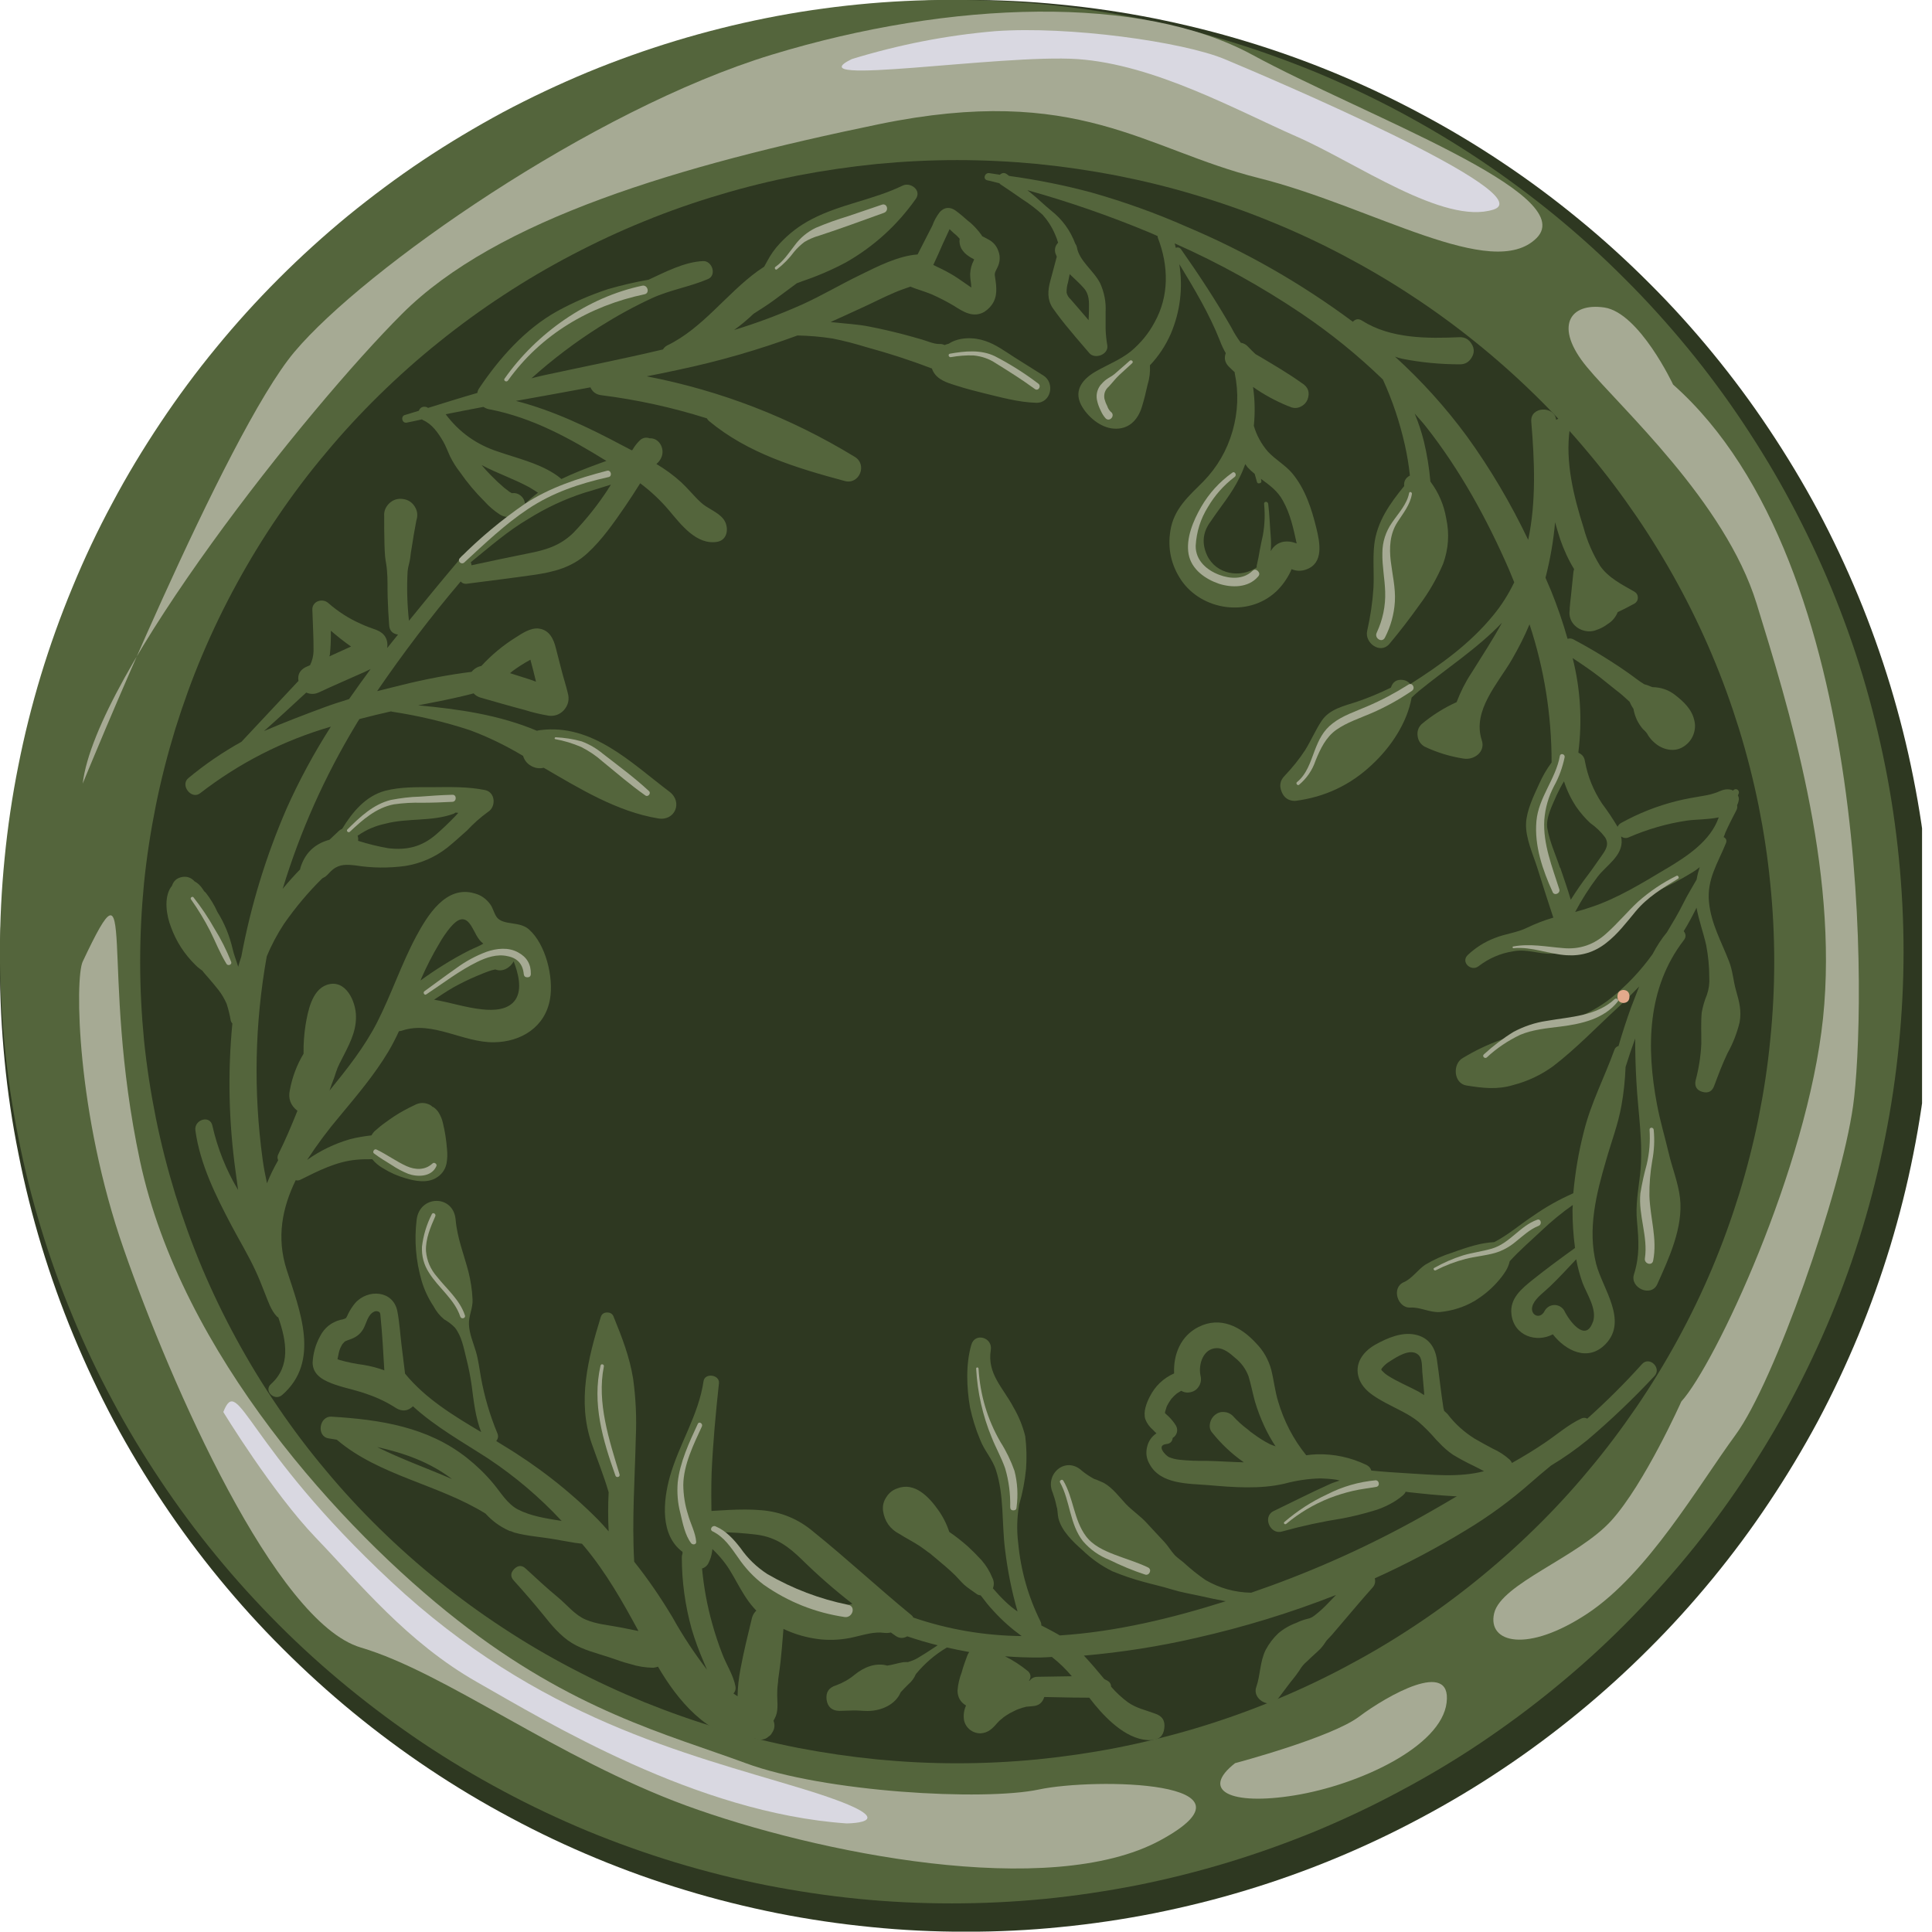 <svg xmlns="http://www.w3.org/2000/svg" xmlns:xlink="http://www.w3.org/1999/xlink" zoomAndPan="magnify" preserveAspectRatio="xMidYMid meet" version="1.0" viewBox="0.01 0.21 56.72 56.71"><defs><clipPath id="64eb18dcf3"><path d="M 0 0.059 L 56.762 0.059 L 56.762 56.938 L 0 56.938 Z M 0 0.059 " clip-rule="nonzero"/></clipPath><clipPath id="a180781680"><path d="M 0 0.059 L 56.438 0.059 L 56.438 56.938 L 0 56.938 Z M 0 0.059 " clip-rule="nonzero"/></clipPath><clipPath id="4acfd430e9"><path d="M 0 0.059 L 56 0.059 L 56 56.938 L 0 56.938 Z M 0 0.059 " clip-rule="nonzero"/></clipPath><clipPath id="f13ac6a80c"><path d="M 2 0.059 L 46 0.059 L 46 24 L 2 24 Z M 2 0.059 " clip-rule="nonzero"/></clipPath><clipPath id="d68077a333"><rect x="0" width="57" y="0" height="57"/></clipPath></defs><g clip-path="url(#64eb18dcf3)"><g transform="matrix(1, 0, 0, 1, 0, 0)"><g clip-path="url(#d68077a333)"><g clip-path="url(#a180781680)"><path fill="#2e3821" d="M 56.727 28.566 C 56.727 29.492 56.68 30.418 56.59 31.344 C 56.5 32.27 56.363 33.188 56.18 34.098 C 56 35.008 55.773 35.906 55.504 36.797 C 55.234 37.684 54.922 38.559 54.566 39.418 C 54.211 40.273 53.816 41.113 53.379 41.934 C 52.941 42.75 52.461 43.547 51.945 44.32 C 51.43 45.094 50.879 45.836 50.289 46.555 C 49.699 47.273 49.078 47.961 48.418 48.617 C 47.762 49.273 47.074 49.898 46.359 50.484 C 45.641 51.074 44.895 51.629 44.121 52.145 C 43.352 52.66 42.555 53.137 41.734 53.574 C 40.918 54.012 40.078 54.41 39.219 54.766 C 38.363 55.121 37.488 55.434 36.598 55.703 C 35.711 55.973 34.812 56.195 33.898 56.379 C 32.988 56.559 32.07 56.695 31.148 56.785 C 30.223 56.879 29.297 56.922 28.367 56.922 C 27.438 56.922 26.512 56.879 25.586 56.785 C 24.664 56.695 23.746 56.559 22.836 56.379 C 21.922 56.195 21.023 55.973 20.137 55.703 C 19.246 55.434 18.371 55.121 17.516 54.766 C 16.656 54.41 15.816 54.012 15 53.574 C 14.18 53.137 13.383 52.66 12.613 52.145 C 11.84 51.629 11.094 51.074 10.375 50.484 C 9.66 49.898 8.973 49.273 8.316 48.617 C 7.656 47.961 7.035 47.273 6.445 46.555 C 5.855 45.836 5.305 45.094 4.789 44.32 C 4.273 43.547 3.793 42.75 3.355 41.934 C 2.918 41.113 2.523 40.273 2.168 39.418 C 1.812 38.559 1.5 37.684 1.23 36.797 C 0.961 35.906 0.734 35.008 0.555 34.098 C 0.371 33.188 0.234 32.27 0.145 31.344 C 0.055 30.418 0.008 29.492 0.008 28.566 C 0.008 27.637 0.055 26.711 0.145 25.785 C 0.234 24.859 0.371 23.941 0.555 23.031 C 0.734 22.121 0.961 21.223 1.23 20.332 C 1.5 19.445 1.812 18.57 2.168 17.711 C 2.523 16.855 2.918 16.016 3.355 15.195 C 3.793 14.379 4.273 13.582 4.789 12.809 C 5.305 12.035 5.855 11.293 6.445 10.574 C 7.035 9.855 7.656 9.168 8.316 8.512 C 8.973 7.855 9.66 7.23 10.375 6.645 C 11.094 6.055 11.84 5.5 12.613 4.984 C 13.383 4.469 14.18 3.992 15 3.555 C 15.816 3.117 16.656 2.719 17.516 2.363 C 18.371 2.008 19.246 1.695 20.137 1.426 C 21.023 1.156 21.922 0.934 22.836 0.75 C 23.746 0.57 24.664 0.434 25.586 0.344 C 26.512 0.25 27.438 0.207 28.367 0.207 C 29.297 0.207 30.223 0.25 31.148 0.344 C 32.07 0.434 32.988 0.57 33.898 0.75 C 34.812 0.934 35.711 1.156 36.598 1.426 C 37.488 1.695 38.363 2.008 39.219 2.363 C 40.078 2.719 40.918 3.117 41.734 3.555 C 42.555 3.992 43.352 4.469 44.121 4.984 C 44.895 5.5 45.641 6.055 46.359 6.645 C 47.074 7.23 47.762 7.855 48.418 8.512 C 49.078 9.168 49.699 9.855 50.289 10.574 C 50.879 11.293 51.43 12.035 51.945 12.809 C 52.461 13.582 52.941 14.379 53.379 15.195 C 53.816 16.016 54.211 16.855 54.566 17.711 C 54.922 18.57 55.234 19.445 55.504 20.332 C 55.773 21.223 56 22.121 56.18 23.031 C 56.363 23.941 56.5 24.859 56.59 25.785 C 56.68 26.711 56.727 27.637 56.727 28.566 Z M 56.727 28.566 " fill-opacity="1" fill-rule="nonzero"/></g><g clip-path="url(#4acfd430e9)"><path fill="#54653c" d="M 55.895 28.148 C 55.895 29.062 55.848 29.977 55.758 30.887 C 55.668 31.797 55.535 32.703 55.355 33.598 C 55.176 34.496 54.957 35.383 54.691 36.258 C 54.426 37.137 54.117 37.996 53.766 38.84 C 53.414 39.688 53.023 40.512 52.594 41.32 C 52.164 42.129 51.691 42.91 51.184 43.672 C 50.676 44.434 50.133 45.168 49.551 45.875 C 48.969 46.582 48.355 47.258 47.707 47.906 C 47.062 48.555 46.383 49.168 45.676 49.746 C 44.969 50.328 44.234 50.871 43.473 51.383 C 42.715 51.891 41.93 52.359 41.121 52.789 C 40.316 53.223 39.488 53.613 38.645 53.965 C 37.797 54.312 36.938 54.621 36.062 54.887 C 35.188 55.152 34.301 55.375 33.402 55.555 C 32.504 55.73 31.602 55.867 30.691 55.957 C 29.777 56.047 28.867 56.09 27.949 56.09 C 27.035 56.09 26.121 56.047 25.211 55.957 C 24.301 55.867 23.398 55.73 22.5 55.555 C 21.602 55.375 20.715 55.152 19.84 54.887 C 18.965 54.621 18.102 54.312 17.258 53.965 C 16.414 53.613 15.586 53.223 14.777 52.789 C 13.973 52.359 13.188 51.891 12.426 51.383 C 11.664 50.871 10.934 50.328 10.223 49.746 C 9.516 49.168 8.84 48.555 8.191 47.906 C 7.547 47.258 6.93 46.582 6.352 45.875 C 5.77 45.168 5.227 44.434 4.719 43.672 C 4.211 42.91 3.738 42.129 3.309 41.32 C 2.875 40.512 2.484 39.688 2.137 38.84 C 1.785 37.996 1.477 37.137 1.211 36.258 C 0.945 35.383 0.723 34.496 0.547 33.598 C 0.367 32.703 0.234 31.797 0.145 30.887 C 0.055 29.977 0.008 29.062 0.008 28.148 C 0.008 27.234 0.055 26.32 0.145 25.41 C 0.234 24.5 0.367 23.594 0.547 22.695 C 0.723 21.801 0.945 20.914 1.211 20.035 C 1.477 19.16 1.785 18.301 2.137 17.453 C 2.484 16.609 2.875 15.781 3.309 14.977 C 3.738 14.168 4.211 13.387 4.719 12.625 C 5.227 11.863 5.77 11.129 6.352 10.422 C 6.93 9.715 7.547 9.035 8.191 8.391 C 8.84 7.742 9.516 7.129 10.223 6.547 C 10.934 5.969 11.664 5.422 12.426 4.914 C 13.188 4.406 13.973 3.938 14.777 3.504 C 15.586 3.074 16.414 2.684 17.258 2.332 C 18.102 1.984 18.965 1.676 19.84 1.41 C 20.715 1.145 21.602 0.922 22.5 0.742 C 23.398 0.562 24.301 0.43 25.211 0.34 C 26.121 0.25 27.035 0.207 27.949 0.207 C 28.867 0.207 29.777 0.25 30.691 0.34 C 31.602 0.43 32.504 0.562 33.402 0.742 C 34.301 0.922 35.188 1.145 36.062 1.41 C 36.938 1.676 37.797 1.984 38.645 2.332 C 39.488 2.684 40.316 3.074 41.121 3.504 C 41.93 3.938 42.715 4.406 43.473 4.914 C 44.234 5.422 44.969 5.969 45.676 6.547 C 46.383 7.129 47.062 7.742 47.707 8.391 C 48.355 9.035 48.969 9.715 49.551 10.422 C 50.133 11.129 50.676 11.863 51.184 12.625 C 51.691 13.387 52.164 14.168 52.594 14.977 C 53.023 15.781 53.414 16.609 53.766 17.453 C 54.117 18.301 54.426 19.16 54.691 20.035 C 54.957 20.914 55.176 21.801 55.355 22.695 C 55.535 23.594 55.668 24.5 55.758 25.41 C 55.848 26.32 55.895 27.234 55.895 28.148 Z M 55.895 28.148 " fill-opacity="1" fill-rule="nonzero"/></g><path fill="#2e3821" d="M 52.098 28.441 C 52.098 29.215 52.059 29.984 51.98 30.75 C 51.906 31.516 51.789 32.277 51.637 33.035 C 51.484 33.789 51.293 34.535 51.066 35.273 C 50.836 36.012 50.574 36.734 50.273 37.449 C 49.973 38.16 49.637 38.855 49.266 39.535 C 48.895 40.215 48.492 40.875 48.055 41.516 C 47.617 42.156 47.152 42.777 46.652 43.371 C 46.156 43.969 45.629 44.539 45.074 45.082 C 44.516 45.629 43.934 46.145 43.328 46.633 C 42.723 47.121 42.09 47.582 41.438 48.008 C 40.785 48.438 40.109 48.832 39.418 49.195 C 38.727 49.559 38.016 49.887 37.289 50.184 C 36.566 50.477 35.824 50.738 35.074 50.961 C 34.32 51.184 33.562 51.371 32.789 51.523 C 32.02 51.672 31.242 51.785 30.461 51.863 C 29.68 51.938 28.898 51.977 28.109 51.977 C 27.324 51.977 26.543 51.938 25.762 51.863 C 24.977 51.785 24.203 51.672 23.43 51.523 C 22.66 51.371 21.898 51.184 21.148 50.961 C 20.395 50.738 19.656 50.477 18.93 50.184 C 18.207 49.887 17.496 49.559 16.805 49.195 C 16.109 48.832 15.438 48.438 14.785 48.008 C 14.133 47.582 13.5 47.121 12.895 46.633 C 12.285 46.145 11.707 45.629 11.148 45.082 C 10.594 44.539 10.066 43.969 9.57 43.371 C 9.07 42.777 8.602 42.156 8.168 41.516 C 7.73 40.875 7.328 40.215 6.957 39.535 C 6.586 38.855 6.25 38.16 5.949 37.449 C 5.648 36.734 5.387 36.012 5.156 35.273 C 4.93 34.535 4.738 33.789 4.586 33.035 C 4.434 32.277 4.316 31.516 4.238 30.75 C 4.164 29.984 4.125 29.215 4.125 28.441 C 4.125 27.672 4.164 26.902 4.238 26.137 C 4.316 25.371 4.434 24.609 4.586 23.852 C 4.738 23.098 4.93 22.352 5.156 21.613 C 5.387 20.875 5.648 20.148 5.949 19.438 C 6.25 18.727 6.586 18.031 6.957 17.352 C 7.328 16.672 7.73 16.012 8.168 15.371 C 8.602 14.73 9.07 14.109 9.57 13.516 C 10.066 12.918 10.594 12.348 11.148 11.805 C 11.707 11.258 12.285 10.742 12.895 10.254 C 13.5 9.766 14.133 9.305 14.785 8.879 C 15.438 8.449 16.109 8.055 16.805 7.691 C 17.496 7.328 18.207 6.996 18.93 6.703 C 19.656 6.406 20.395 6.148 21.148 5.926 C 21.898 5.699 22.66 5.516 23.43 5.363 C 24.203 5.215 24.977 5.102 25.762 5.023 C 26.543 4.949 27.324 4.91 28.109 4.91 C 28.898 4.91 29.68 4.949 30.461 5.023 C 31.242 5.102 32.02 5.215 32.789 5.363 C 33.562 5.516 34.32 5.699 35.074 5.926 C 35.824 6.148 36.566 6.406 37.289 6.703 C 38.016 6.996 38.727 7.328 39.418 7.691 C 40.109 8.055 40.785 8.449 41.438 8.879 C 42.09 9.305 42.723 9.766 43.328 10.254 C 43.934 10.742 44.516 11.258 45.074 11.805 C 45.629 12.348 46.156 12.918 46.652 13.516 C 47.152 14.109 47.617 14.73 48.055 15.371 C 48.492 16.012 48.895 16.672 49.266 17.352 C 49.637 18.031 49.973 18.727 50.273 19.438 C 50.574 20.148 50.836 20.875 51.066 21.613 C 51.293 22.352 51.484 23.098 51.637 23.852 C 51.789 24.609 51.906 25.371 51.98 26.137 C 52.059 26.902 52.098 27.672 52.098 28.441 Z M 52.098 28.441 " fill-opacity="1" fill-rule="nonzero"/><g clip-path="url(#f13ac6a80c)"><path fill="#a6aa94" d="M 2.438 23.215 C 2.438 23.215 6.617 12.957 8.656 10.539 C 10.695 8.117 17.383 3.426 22.668 1.816 C 27.949 0.207 33.523 0.055 36.77 1.816 C 40.016 3.582 46.418 5.898 45.121 7.199 C 43.82 8.496 40.297 6.27 36.953 5.434 C 33.613 4.598 31.668 2.652 25.82 3.855 C 19.973 5.062 14.594 6.641 11.812 9.426 C 9.027 12.207 2.812 20.023 2.438 23.215 Z M 2.438 23.215 " fill-opacity="1" fill-rule="nonzero"/></g><path fill="#a6aa94" d="M 2.438 28.441 C 2.207 28.93 2.25 32.898 3.645 36.887 C 5.035 40.879 8.098 47.836 10.602 48.578 C 13.105 49.32 16.355 51.824 20.156 53.219 C 23.961 54.609 30.828 56 34.074 54.238 C 37.32 52.477 32.133 52.402 30.512 52.746 C 28.891 53.09 24.211 52.828 21.902 51.973 C 19.59 51.121 16.832 50.434 13.438 47.773 C 10.043 45.117 5.332 39.953 4.121 34.297 C 2.91 28.637 4.082 24.953 2.438 28.441 Z M 2.438 28.441 " fill-opacity="1" fill-rule="nonzero"/><path fill="#a6aa94" d="M 36.27 51.973 C 36.27 51.973 39.098 51.223 39.914 50.605 C 40.73 49.992 42.637 48.906 42.48 50.195 C 42.328 51.484 39.918 52.609 38.02 52.918 C 36.121 53.227 35.242 52.777 36.27 51.973 Z M 36.27 51.973 " fill-opacity="1" fill-rule="nonzero"/><path fill="#a6aa94" d="M 49.371 41.355 C 49.371 41.355 48.293 43.77 47.316 44.852 C 46.34 45.93 44.082 46.699 43.875 47.574 C 43.672 48.445 44.848 48.754 46.625 47.574 C 48.398 46.391 49.836 43.875 50.965 42.332 C 52.094 40.793 54.051 35.242 54.414 32.672 C 54.777 30.102 55.105 16.797 49.129 11.5 C 49.129 11.5 48.141 9.395 47.113 9.238 C 46.086 9.086 45.621 9.805 46.598 10.984 C 47.574 12.168 50.656 14.941 51.578 17.922 C 52.496 20.902 53.992 25.68 53.531 30.102 C 53.066 34.52 50.348 40.281 49.371 41.355 Z M 49.371 41.355 " fill-opacity="1" fill-rule="nonzero"/><path fill="#d9d8e1" d="M 25.016 1.945 C 26.391 1.523 27.797 1.246 29.23 1.125 C 31.387 0.969 34.727 1.434 35.961 1.945 C 37.195 2.461 45.312 5.902 43.855 6.363 C 42.398 6.828 39.816 4.977 38.066 4.215 C 36.32 3.449 33.906 2.102 31.645 1.945 C 29.387 1.793 23.324 2.77 25.016 1.945 Z M 25.016 1.945 " fill-opacity="1" fill-rule="nonzero"/><path fill="#d9d8e1" d="M 6.566 41.664 C 6.566 41.664 8.004 44.027 9.289 45.363 C 10.574 46.699 11.961 48.426 14.016 49.594 C 16.074 50.762 20.441 53.434 24.859 53.742 C 24.859 53.742 26.914 53.742 23.523 52.711 C 20.133 51.684 15.816 50.676 11.5 46.648 C 7.184 42.625 7.02 40.516 6.566 41.664 Z M 6.566 41.664 " fill-opacity="1" fill-rule="nonzero"/><path fill="#54653c" d="M 30.641 11.234 L 29.809 10.711 C 29.531 10.535 29.258 10.328 28.945 10.223 C 28.602 10.102 28.164 10.102 27.863 10.301 C 27.824 10.309 27.781 10.324 27.742 10.34 C 27.691 10.316 27.637 10.305 27.582 10.309 C 27.426 10.312 27.223 10.219 27.07 10.176 C 26.891 10.125 26.715 10.074 26.535 10.027 C 26.203 9.941 25.867 9.863 25.527 9.797 C 25.191 9.73 24.855 9.715 24.516 9.676 C 24.473 9.676 24.43 9.668 24.395 9.664 C 24.703 9.527 25.012 9.383 25.32 9.242 C 25.629 9.102 25.945 8.938 26.266 8.801 C 26.422 8.734 26.578 8.68 26.738 8.625 C 26.82 8.66 26.91 8.691 26.996 8.719 C 27.117 8.758 27.266 8.812 27.355 8.848 C 27.582 8.949 27.805 9.062 28.02 9.191 C 28.289 9.363 28.582 9.551 28.906 9.367 C 29.156 9.203 29.273 8.973 29.258 8.672 C 29.258 8.535 29.227 8.406 29.215 8.289 C 29.215 8.289 29.215 8.262 29.215 8.25 C 29.219 8.238 29.223 8.227 29.223 8.211 C 29.25 8.137 29.297 8.066 29.324 7.988 C 29.375 7.844 29.371 7.699 29.312 7.559 C 29.258 7.414 29.16 7.309 29.023 7.238 C 28.965 7.203 28.902 7.176 28.84 7.141 C 28.836 7.125 28.828 7.109 28.816 7.098 C 28.773 7.039 28.73 6.984 28.68 6.93 C 28.602 6.84 28.516 6.758 28.422 6.688 C 28.301 6.578 28.18 6.477 28.051 6.383 C 27.887 6.277 27.734 6.293 27.602 6.434 C 27.508 6.555 27.434 6.688 27.383 6.832 L 26.949 7.68 C 26.375 7.723 25.773 8.031 25.266 8.281 C 24.688 8.559 24.141 8.887 23.555 9.152 C 22.906 9.441 22.242 9.691 21.562 9.898 C 21.762 9.754 21.953 9.594 22.133 9.422 C 22.34 9.289 22.547 9.16 22.742 9.016 C 22.965 8.852 23.184 8.691 23.402 8.527 C 23.457 8.508 23.512 8.484 23.566 8.465 C 24.008 8.316 24.434 8.133 24.844 7.914 C 25.668 7.445 26.352 6.82 26.898 6.047 C 27.074 5.793 26.738 5.547 26.508 5.66 C 25.656 6.074 24.688 6.203 23.848 6.641 C 23.484 6.828 23.168 7.07 22.891 7.371 C 22.75 7.523 22.633 7.691 22.535 7.875 C 22.504 7.93 22.477 7.984 22.445 8.039 C 22.383 8.086 22.312 8.125 22.25 8.172 C 21.336 8.836 20.637 9.848 19.605 10.348 C 19.551 10.375 19.508 10.414 19.473 10.469 C 18.309 10.746 17.133 10.977 15.965 11.23 C 15.844 11.254 15.73 11.289 15.613 11.316 C 16.238 10.754 16.906 10.25 17.617 9.801 C 18.113 9.488 18.625 9.207 19.156 8.961 C 19.688 8.719 20.266 8.629 20.797 8.402 C 21.059 8.289 20.918 7.863 20.652 7.875 C 20.105 7.898 19.543 8.195 19.051 8.422 C 18.648 8.492 18.25 8.586 17.859 8.699 C 17.348 8.867 16.852 9.082 16.379 9.34 C 15.438 9.859 14.672 10.723 14.082 11.602 C 14.051 11.645 14.031 11.695 14.023 11.746 C 13.535 11.887 13.062 12.035 12.582 12.184 C 12.566 12.184 12.551 12.168 12.531 12.16 C 12.426 12.133 12.348 12.168 12.305 12.27 L 11.871 12.402 C 11.824 12.434 11.809 12.48 11.824 12.535 C 11.84 12.59 11.875 12.621 11.934 12.621 C 12.086 12.59 12.242 12.559 12.395 12.523 C 12.406 12.523 12.414 12.539 12.426 12.543 C 12.699 12.66 12.875 12.922 13.02 13.168 C 13.102 13.309 13.156 13.465 13.223 13.609 C 13.305 13.773 13.402 13.93 13.516 14.074 C 13.73 14.383 13.973 14.672 14.242 14.938 C 14.371 15.082 14.52 15.207 14.68 15.312 C 14.785 15.379 14.902 15.402 15.027 15.387 C 14.594 15.809 14.062 16.148 13.586 16.516 C 13.543 16.543 13.52 16.586 13.512 16.637 C 13.504 16.641 13.496 16.648 13.488 16.652 C 12.992 17.238 12.504 17.832 12.016 18.434 C 11.965 17.949 11.949 17.469 11.977 16.984 C 11.988 16.852 12.031 16.742 12.051 16.609 C 12.062 16.5 12.078 16.391 12.098 16.281 C 12.137 16.016 12.184 15.75 12.234 15.488 C 12.281 15.344 12.266 15.207 12.184 15.078 C 12.102 14.949 11.984 14.879 11.836 14.859 C 11.684 14.84 11.555 14.879 11.441 14.984 C 11.332 15.09 11.277 15.215 11.289 15.367 C 11.289 15.637 11.289 15.906 11.297 16.176 C 11.297 16.301 11.309 16.43 11.316 16.551 C 11.328 16.676 11.363 16.82 11.371 16.957 C 11.395 17.219 11.383 17.48 11.391 17.738 C 11.398 17.996 11.414 18.281 11.434 18.551 C 11.441 18.719 11.527 18.816 11.695 18.84 C 11.59 18.973 11.48 19.102 11.379 19.234 C 11.41 18.977 11.301 18.797 11.059 18.703 C 10.902 18.645 10.746 18.594 10.594 18.52 C 10.246 18.367 9.934 18.164 9.648 17.914 C 9.477 17.762 9.172 17.859 9.18 18.109 C 9.191 18.512 9.219 18.922 9.215 19.324 C 9.211 19.469 9.176 19.609 9.113 19.738 C 9.062 19.762 9.02 19.781 8.973 19.801 C 8.809 19.891 8.742 20.023 8.773 20.203 L 8.758 20.215 C 8.203 20.805 7.652 21.398 7.098 21.988 C 6.543 22.297 6.023 22.652 5.539 23.055 C 5.293 23.258 5.625 23.695 5.883 23.5 C 7.039 22.605 8.32 21.953 9.723 21.543 C 9.234 22.309 8.801 23.105 8.43 23.934 C 7.82 25.336 7.375 26.793 7.094 28.297 C 7.059 28.398 7.027 28.5 7 28.602 L 7 28.582 C 6.949 28.41 6.879 28.246 6.84 28.07 C 6.75 27.684 6.602 27.316 6.391 26.98 C 6.301 26.777 6.184 26.59 6.051 26.418 C 6.035 26.402 6.02 26.387 6.004 26.375 C 5.988 26.352 5.973 26.328 5.957 26.305 C 5.895 26.211 5.82 26.137 5.723 26.086 C 5.613 25.965 5.48 25.926 5.32 25.965 C 5.191 26 5.105 26.078 5.062 26.207 C 5.059 26.215 5.055 26.223 5.047 26.234 L 5.031 26.254 L 5.031 26.25 C 4.812 26.57 4.898 27.098 5.031 27.43 C 5.184 27.852 5.422 28.219 5.742 28.535 C 5.766 28.559 5.793 28.582 5.816 28.605 C 5.867 28.645 5.91 28.68 5.961 28.715 C 5.984 28.734 5.988 28.734 5.961 28.715 C 5.918 28.668 6.004 28.777 6.012 28.785 L 6.102 28.887 C 6.207 29.008 6.316 29.137 6.418 29.266 C 6.52 29.395 6.598 29.531 6.664 29.68 C 6.715 29.844 6.758 30.008 6.785 30.176 C 6.793 30.207 6.809 30.234 6.832 30.258 C 6.691 31.719 6.727 33.176 6.93 34.629 C 6.953 34.801 6.977 34.973 7 35.145 C 6.648 34.559 6.398 33.93 6.246 33.262 C 6.18 32.93 5.703 33.078 5.746 33.398 C 5.887 34.402 6.344 35.312 6.809 36.195 C 7.039 36.629 7.297 37.055 7.504 37.5 C 7.609 37.723 7.699 37.953 7.789 38.184 C 7.883 38.414 7.961 38.672 8.137 38.859 C 8.148 38.871 8.164 38.879 8.18 38.887 C 8.426 39.586 8.547 40.324 7.965 40.844 C 7.742 41.039 8.066 41.355 8.289 41.168 C 9.434 40.18 8.805 38.668 8.426 37.488 C 8.121 36.539 8.297 35.668 8.691 34.859 C 8.742 34.871 8.789 34.867 8.832 34.844 C 9.348 34.586 9.891 34.309 10.473 34.258 C 10.629 34.242 10.781 34.242 10.938 34.242 C 11.027 34.352 11.137 34.441 11.262 34.512 C 11.469 34.641 11.691 34.738 11.93 34.805 C 12.207 34.887 12.535 34.945 12.797 34.801 C 12.965 34.707 13.074 34.566 13.117 34.379 C 13.145 34.234 13.148 34.09 13.133 33.945 C 13.113 33.684 13.074 33.426 13.012 33.176 C 12.988 33.066 12.945 32.965 12.887 32.871 C 12.848 32.809 12.797 32.758 12.738 32.715 C 12.73 32.711 12.719 32.707 12.711 32.707 C 12.691 32.688 12.672 32.672 12.648 32.656 C 12.492 32.57 12.332 32.57 12.176 32.656 C 11.977 32.75 11.781 32.855 11.598 32.973 C 11.508 33.031 11.422 33.094 11.336 33.156 C 11.219 33.238 11.105 33.332 10.996 33.43 C 10.965 33.465 10.938 33.504 10.914 33.543 C 10.707 33.566 10.496 33.602 10.293 33.652 C 9.836 33.785 9.414 33.988 9.027 34.262 C 9.32 33.812 9.641 33.383 9.988 32.973 C 10.492 32.367 11.008 31.758 11.414 31.078 C 11.527 30.887 11.629 30.688 11.723 30.484 C 11.754 30.48 11.789 30.477 11.82 30.465 C 12.707 30.168 13.617 30.828 14.52 30.809 C 15.312 30.797 16.012 30.363 16.156 29.547 C 16.27 28.91 16.035 27.93 15.535 27.492 C 15.266 27.258 14.836 27.375 14.625 27.172 C 14.527 27.078 14.488 26.871 14.402 26.758 C 14.285 26.598 14.133 26.488 13.941 26.438 C 13.102 26.191 12.559 27.086 12.227 27.703 C 11.793 28.516 11.5 29.402 11.082 30.223 C 10.711 30.949 10.199 31.594 9.684 32.227 C 9.719 32.113 9.762 32.004 9.805 31.891 C 9.848 31.781 9.867 31.695 9.906 31.602 C 9.91 31.578 9.922 31.559 9.93 31.539 L 9.941 31.516 C 9.965 31.461 9.992 31.402 10.02 31.352 C 10.227 30.941 10.469 30.531 10.461 30.055 C 10.461 29.609 10.156 28.934 9.602 29.125 C 9.164 29.277 9.047 29.906 8.98 30.305 C 8.938 30.574 8.918 30.848 8.922 31.121 L 8.922 31.145 C 8.723 31.477 8.59 31.832 8.52 32.211 C 8.465 32.461 8.539 32.664 8.742 32.82 C 8.57 33.25 8.391 33.676 8.184 34.09 C 8.152 34.148 8.148 34.211 8.176 34.273 C 8.051 34.492 7.941 34.715 7.848 34.949 C 7.797 34.711 7.75 34.477 7.719 34.238 C 7.449 32.25 7.488 30.27 7.84 28.293 C 7.977 27.957 8.148 27.637 8.348 27.332 C 8.684 26.852 9.055 26.406 9.473 25.996 C 9.504 25.98 9.531 25.965 9.559 25.949 C 9.641 25.887 9.699 25.801 9.781 25.738 C 9.984 25.574 10.195 25.59 10.445 25.617 C 10.93 25.695 11.422 25.699 11.91 25.633 C 12.363 25.559 12.77 25.383 13.133 25.102 C 13.336 24.941 13.527 24.762 13.723 24.59 C 13.91 24.391 14.113 24.207 14.336 24.047 C 14.578 23.898 14.559 23.473 14.254 23.406 C 13.75 23.301 13.211 23.316 12.699 23.32 C 12.238 23.32 11.766 23.309 11.316 23.426 C 10.742 23.582 10.359 24.047 10.055 24.543 C 10.023 24.555 9.992 24.574 9.965 24.598 C 9.871 24.688 9.777 24.777 9.684 24.863 C 9.238 24.984 8.953 25.266 8.824 25.707 C 8.824 25.715 8.824 25.723 8.824 25.73 C 8.645 25.914 8.473 26.105 8.309 26.305 C 8.824 24.613 9.539 23.012 10.453 21.496 C 10.488 21.434 10.527 21.375 10.562 21.32 C 10.871 21.238 11.184 21.164 11.492 21.094 C 11.504 21.098 11.516 21.105 11.527 21.105 C 12.301 21.223 13.059 21.402 13.801 21.645 C 14.348 21.848 14.867 22.102 15.367 22.402 C 15.406 22.531 15.484 22.629 15.602 22.695 C 15.719 22.762 15.844 22.781 15.973 22.75 C 17.027 23.363 18.125 24.039 19.336 24.238 C 19.828 24.32 20.062 23.754 19.664 23.453 C 18.539 22.605 17.402 21.449 15.871 21.645 C 15.836 21.648 15.805 21.656 15.773 21.664 C 14.66 21.195 13.477 21.027 12.285 20.918 C 12.824 20.812 13.375 20.711 13.914 20.566 C 13.969 20.625 14.035 20.664 14.109 20.688 C 14.547 20.812 14.984 20.941 15.422 21.055 C 15.652 21.129 15.891 21.184 16.129 21.223 C 16.297 21.238 16.438 21.188 16.555 21.07 C 16.695 20.918 16.734 20.742 16.676 20.543 C 16.625 20.328 16.555 20.117 16.5 19.902 L 16.332 19.25 C 16.266 18.977 16.145 18.707 15.832 18.664 C 15.59 18.633 15.344 18.801 15.148 18.926 C 14.773 19.16 14.441 19.438 14.141 19.762 C 14.027 19.785 13.93 19.844 13.855 19.934 C 13.168 20.02 12.484 20.152 11.809 20.32 C 11.566 20.379 11.324 20.441 11.082 20.5 C 11.844 19.387 12.66 18.312 13.535 17.281 C 13.582 17.336 13.641 17.355 13.711 17.348 C 14.363 17.262 15.02 17.184 15.668 17.09 C 16.27 17.004 16.801 16.871 17.258 16.449 C 17.684 16.059 18.031 15.559 18.359 15.082 C 18.512 14.859 18.66 14.629 18.805 14.398 C 19.117 14.633 19.402 14.898 19.652 15.195 C 20.004 15.613 20.461 16.219 21.066 16.117 C 21.398 16.059 21.414 15.652 21.242 15.441 C 21.074 15.23 20.773 15.141 20.578 14.953 C 20.379 14.77 20.211 14.555 20.008 14.367 C 19.785 14.164 19.543 13.988 19.281 13.832 C 19.355 13.77 19.41 13.695 19.441 13.602 C 19.52 13.359 19.355 13.066 19.086 13.078 C 18.969 13.039 18.867 13.062 18.781 13.152 C 18.703 13.23 18.633 13.32 18.578 13.418 L 18.555 13.43 L 18.301 13.297 C 17.309 12.77 16.258 12.262 15.156 11.98 C 15.887 11.848 16.617 11.719 17.344 11.582 C 17.406 11.719 17.512 11.793 17.66 11.812 C 18.715 11.945 19.75 12.172 20.762 12.492 C 20.777 12.52 20.797 12.543 20.82 12.566 C 21.969 13.523 23.391 13.949 24.812 14.332 C 25.238 14.445 25.48 13.855 25.109 13.625 C 23.215 12.469 21.176 11.68 18.996 11.258 C 19.309 11.195 19.617 11.137 19.93 11.066 C 21.117 10.816 22.281 10.48 23.422 10.059 C 23.766 10.066 24.109 10.094 24.453 10.148 C 24.789 10.215 25.117 10.301 25.445 10.402 C 26.09 10.578 26.723 10.781 27.344 11.02 C 27.352 11.02 27.363 11.02 27.371 11.031 C 27.391 11.094 27.422 11.148 27.461 11.199 C 27.625 11.406 27.91 11.473 28.152 11.551 C 28.395 11.629 28.637 11.688 28.879 11.75 C 29.383 11.871 29.906 12.02 30.426 12.035 C 30.867 12.051 30.992 11.453 30.641 11.234 Z M 27.695 7.355 L 27.836 7.051 C 27.852 7.016 27.867 6.977 27.887 6.938 L 28.016 7.059 C 28.078 7.105 28.133 7.16 28.184 7.219 C 28.168 7.32 28.188 7.418 28.234 7.508 C 28.289 7.602 28.363 7.676 28.453 7.734 C 28.504 7.77 28.555 7.797 28.609 7.824 C 28.602 7.836 28.598 7.848 28.594 7.863 C 28.531 7.984 28.5 8.113 28.492 8.246 C 28.492 8.352 28.504 8.453 28.52 8.555 C 28.52 8.59 28.523 8.621 28.527 8.652 L 28.516 8.645 C 28.352 8.535 28.195 8.418 28.027 8.312 C 27.863 8.211 27.691 8.121 27.512 8.039 L 27.41 7.988 C 27.508 7.777 27.605 7.566 27.695 7.355 Z M 14.547 28.672 L 14.555 28.672 C 14.77 28.758 14.992 28.617 15.094 28.43 L 15.094 28.441 C 15.215 28.762 15.352 29.238 15.145 29.555 C 14.938 29.867 14.504 29.879 14.172 29.844 C 13.68 29.793 13.219 29.637 12.754 29.559 C 12.934 29.438 13.117 29.316 13.312 29.203 C 13.543 29.074 13.781 28.957 14.027 28.855 C 14.137 28.805 14.246 28.766 14.359 28.723 C 14.422 28.699 14.484 28.684 14.547 28.672 Z M 12.383 28.926 C 12.535 28.582 12.707 28.242 12.902 27.918 C 12.996 27.75 13.105 27.59 13.23 27.438 C 13.438 27.195 13.641 27.074 13.836 27.379 C 13.969 27.586 14.016 27.773 14.199 27.914 C 14.078 27.988 13.93 28.043 13.801 28.105 C 13.531 28.242 13.273 28.387 13.02 28.547 C 12.793 28.688 12.574 28.836 12.355 28.996 C 12.367 28.973 12.375 28.949 12.383 28.926 Z M 10.52 24.738 C 10.766 24.566 11.035 24.453 11.328 24.391 C 11.984 24.219 12.68 24.336 13.324 24.102 C 13.344 24.094 13.363 24.082 13.383 24.066 L 13.465 24.074 L 13.371 24.176 C 13.191 24.363 13.004 24.543 12.805 24.715 C 12.391 25.07 11.957 25.176 11.414 25.113 C 11.113 25.062 10.816 24.988 10.523 24.895 C 10.531 24.844 10.527 24.793 10.508 24.746 Z M 9.695 19.426 C 9.719 19.191 9.727 18.961 9.723 18.727 C 9.914 18.891 10.109 19.047 10.316 19.191 L 9.902 19.379 C 9.828 19.414 9.754 19.445 9.68 19.48 C 9.684 19.461 9.691 19.445 9.695 19.426 Z M 10.258 20.734 C 10.016 20.809 9.77 20.887 9.527 20.977 C 8.938 21.195 8.344 21.422 7.762 21.672 C 8.18 21.301 8.59 20.922 9 20.543 C 9.129 20.598 9.258 20.594 9.387 20.531 C 9.766 20.352 10.152 20.188 10.535 20.016 C 10.656 19.965 10.777 19.91 10.891 19.852 C 10.68 20.141 10.465 20.434 10.258 20.734 Z M 15.035 19.93 L 15.07 19.902 C 15.141 19.852 15.211 19.801 15.285 19.754 C 15.383 19.691 15.48 19.633 15.582 19.578 C 15.641 19.793 15.695 20.008 15.746 20.223 L 15.559 20.156 C 15.367 20.094 15.176 20.035 14.984 19.973 Z M 14.965 14.648 C 14.934 14.625 14.855 14.559 14.809 14.527 C 14.676 14.414 14.547 14.293 14.426 14.168 C 14.328 14.07 14.238 13.969 14.148 13.863 C 14.605 14.105 15.098 14.27 15.551 14.516 C 15.637 14.566 15.719 14.621 15.805 14.676 C 15.668 14.777 15.543 14.887 15.422 15.004 C 15.414 14.902 15.371 14.824 15.297 14.762 C 15.219 14.699 15.133 14.676 15.031 14.688 L 15.02 14.688 C 15.055 14.691 14.973 14.656 14.965 14.648 Z M 17.863 14.57 C 17.562 15.031 17.223 15.457 16.844 15.852 C 16.449 16.238 16.023 16.359 15.496 16.461 C 14.945 16.57 14.402 16.688 13.852 16.805 C 13.848 16.773 13.844 16.746 13.832 16.715 C 14.379 16.273 14.91 15.801 15.52 15.445 C 16.039 15.121 16.586 14.863 17.168 14.676 C 17.43 14.598 17.688 14.52 17.945 14.438 C 17.918 14.484 17.891 14.527 17.859 14.57 Z M 17.812 13.742 L 17.586 13.824 C 17.219 13.957 16.848 14.102 16.492 14.273 C 16.426 14.215 16.352 14.16 16.277 14.113 C 15.781 13.797 15.195 13.664 14.645 13.473 C 14.008 13.27 13.492 12.902 13.094 12.371 C 13.457 12.297 13.832 12.227 14.203 12.156 C 14.258 12.191 14.312 12.215 14.375 12.227 C 14.375 12.227 14.375 12.227 14.383 12.227 C 15.648 12.473 16.738 13.078 17.812 13.742 Z M 17.812 13.742 " fill-opacity="1" fill-rule="nonzero"/><path fill="#54653c" d="M 50.98 29.301 C 50.895 29.012 50.883 28.715 50.77 28.43 C 50.547 27.855 50.246 27.328 50.184 26.703 C 50.113 26.031 50.441 25.555 50.68 24.965 C 50.711 24.887 50.691 24.824 50.613 24.785 C 50.633 24.742 50.648 24.699 50.664 24.652 C 50.762 24.43 50.879 24.207 50.992 23.988 C 51.012 23.945 51.02 23.898 51.008 23.848 C 51.035 23.797 51.051 23.742 51.059 23.684 C 51.062 23.641 51.055 23.602 51.031 23.562 C 51.039 23.551 51.043 23.535 51.047 23.523 C 51.055 23.516 51.059 23.5 51.059 23.488 C 51.062 23.477 51.062 23.461 51.059 23.449 C 51.055 23.438 51.051 23.426 51.043 23.418 C 51.035 23.406 51.027 23.398 51.016 23.391 C 50.992 23.379 50.965 23.375 50.941 23.383 C 50.918 23.391 50.902 23.402 50.891 23.422 C 50.875 23.414 50.859 23.406 50.844 23.398 C 50.676 23.355 50.562 23.41 50.414 23.473 C 50.293 23.516 50.168 23.551 50.039 23.57 C 49.77 23.617 49.5 23.66 49.234 23.727 C 48.66 23.871 48.117 24.086 47.602 24.371 C 47.555 24.398 47.52 24.434 47.5 24.484 C 47.359 24.246 47.207 24.02 47.043 23.801 C 46.789 23.418 46.621 23.004 46.539 22.551 C 46.523 22.438 46.461 22.359 46.355 22.312 C 46.355 22.309 46.352 22.301 46.348 22.293 C 46.465 21.363 46.41 20.441 46.18 19.531 C 46.453 19.711 46.727 19.895 46.988 20.098 C 47.141 20.219 47.293 20.34 47.441 20.461 C 47.586 20.57 47.719 20.688 47.852 20.812 C 47.871 20.859 47.895 20.902 47.918 20.945 C 47.918 20.945 47.945 20.988 47.965 21.02 C 48.004 21.242 48.094 21.441 48.242 21.613 C 48.305 21.668 48.359 21.73 48.406 21.801 C 48.348 21.727 48.336 21.711 48.367 21.754 L 48.406 21.816 C 48.461 21.895 48.52 21.961 48.594 22.023 C 48.816 22.219 49.164 22.305 49.43 22.133 C 49.562 22.051 49.66 21.938 49.719 21.793 C 49.777 21.648 49.789 21.5 49.75 21.352 C 49.676 21.027 49.438 20.809 49.188 20.613 C 48.992 20.461 48.77 20.387 48.523 20.383 C 48.484 20.371 48.449 20.355 48.414 20.34 C 48.371 20.324 48.324 20.309 48.281 20.297 C 48.121 20.203 47.969 20.074 47.816 19.969 C 47.648 19.848 47.473 19.734 47.297 19.621 C 46.945 19.395 46.586 19.184 46.215 18.988 C 46.156 18.953 46.098 18.945 46.031 18.965 C 45.895 18.484 45.734 18.016 45.547 17.555 C 45.492 17.426 45.438 17.297 45.383 17.172 C 45.52 16.637 45.617 16.094 45.664 15.543 C 45.711 15.711 45.762 15.879 45.816 16.047 C 45.922 16.352 46.055 16.645 46.223 16.918 C 46.215 16.945 46.207 16.973 46.203 17 C 46.18 17.242 46.152 17.48 46.129 17.719 C 46.117 17.832 46.102 17.945 46.094 18.059 C 46.094 18.074 46.094 18.094 46.094 18.109 C 46.09 18.141 46.086 18.176 46.086 18.207 C 46.086 18.293 46.109 18.375 46.148 18.449 C 46.223 18.578 46.332 18.664 46.469 18.711 C 46.609 18.758 46.746 18.758 46.883 18.703 C 47 18.664 47.105 18.609 47.203 18.535 C 47.344 18.449 47.441 18.332 47.504 18.18 C 47.668 18.105 47.828 18.02 47.996 17.93 C 48.059 17.891 48.094 17.832 48.094 17.758 C 48.094 17.68 48.059 17.621 47.996 17.582 C 47.629 17.371 47.23 17.176 46.984 16.82 C 46.77 16.469 46.605 16.094 46.5 15.699 C 46.207 14.773 45.961 13.777 46.094 12.805 C 46.113 12.695 46.074 12.605 45.98 12.543 C 45.887 12.477 45.793 12.477 45.695 12.535 C 45.648 12.113 44.93 12.137 44.965 12.586 C 45.062 13.742 45.113 14.941 44.875 16.059 C 44.367 14.996 43.77 13.98 43.078 13.023 C 42.453 12.172 41.746 11.391 40.965 10.68 C 41.031 10.703 41.102 10.727 41.172 10.742 C 41.73 10.852 42.297 10.906 42.871 10.906 C 43.023 10.906 43.137 10.84 43.215 10.707 C 43.297 10.574 43.297 10.441 43.215 10.309 C 43.137 10.176 43.023 10.109 42.871 10.109 C 41.914 10.152 40.836 10.156 40 9.625 C 39.898 9.559 39.809 9.57 39.727 9.656 C 38.207 8.527 36.582 7.598 34.84 6.863 C 33.938 6.465 33.008 6.133 32.059 5.863 C 31.262 5.648 30.453 5.488 29.637 5.375 L 29.59 5.34 C 29.512 5.273 29.438 5.273 29.363 5.34 L 29.055 5.293 C 28.918 5.273 28.855 5.473 28.996 5.504 C 29.117 5.527 29.23 5.562 29.352 5.59 C 29.359 5.602 29.367 5.609 29.375 5.617 C 29.594 5.762 29.809 5.91 30.023 6.059 C 30.238 6.195 30.434 6.348 30.621 6.516 C 30.773 6.688 30.895 6.879 30.984 7.09 C 31.02 7.172 31.051 7.25 31.074 7.336 C 30.992 7.422 30.965 7.52 30.992 7.637 C 31.008 7.676 31.023 7.711 31.035 7.746 C 30.973 7.988 30.906 8.223 30.844 8.461 C 30.77 8.734 30.75 9 30.914 9.25 C 31.074 9.477 31.242 9.695 31.422 9.906 C 31.605 10.133 31.805 10.355 31.992 10.578 C 32.156 10.766 32.551 10.621 32.52 10.359 C 32.492 10.195 32.473 10.031 32.469 9.863 C 32.469 9.699 32.469 9.531 32.469 9.367 C 32.484 9.074 32.43 8.797 32.309 8.527 C 32.117 8.148 31.691 7.871 31.625 7.465 C 31.617 7.426 31.602 7.395 31.578 7.363 C 31.43 6.973 31.195 6.648 30.867 6.391 C 30.664 6.227 30.48 6.039 30.273 5.875 L 30.172 5.793 C 31.391 6.133 32.582 6.547 33.746 7.031 C 33.832 7.066 33.914 7.105 33.996 7.141 C 33.996 7.16 34 7.18 34.004 7.195 C 34.32 8.012 34.34 8.902 33.902 9.68 C 33.727 10.008 33.492 10.289 33.207 10.527 C 32.902 10.77 32.543 10.91 32.203 11.102 C 31.828 11.309 31.516 11.645 31.75 12.098 C 31.93 12.438 32.316 12.766 32.703 12.793 C 33.137 12.828 33.41 12.551 33.531 12.164 C 33.598 11.949 33.652 11.73 33.699 11.512 C 33.758 11.324 33.781 11.133 33.77 10.934 C 34.027 10.664 34.23 10.355 34.383 10.008 C 34.66 9.352 34.742 8.668 34.633 7.965 C 35.074 8.691 35.512 9.422 35.824 10.211 C 35.871 10.34 35.93 10.461 35.996 10.578 C 35.941 10.727 35.973 10.859 36.086 10.973 C 36.141 11.031 36.199 11.082 36.258 11.137 C 36.258 11.145 36.258 11.152 36.258 11.16 C 36.379 11.734 36.355 12.305 36.195 12.867 C 36.031 13.434 35.746 13.926 35.336 14.348 C 34.906 14.777 34.473 15.148 34.371 15.785 C 34.285 16.312 34.391 16.797 34.688 17.242 C 35.297 18.133 36.652 18.336 37.469 17.582 C 37.648 17.414 37.789 17.215 37.898 16.992 L 37.926 16.922 C 37.926 16.922 37.926 16.922 37.934 16.922 C 38.074 16.98 38.215 16.98 38.355 16.93 C 38.883 16.746 38.758 16.133 38.656 15.715 C 38.516 15.141 38.328 14.562 37.945 14.102 C 37.738 13.859 37.449 13.703 37.23 13.465 C 37.039 13.242 36.902 12.992 36.82 12.711 C 36.859 12.332 36.852 11.949 36.797 11.57 C 37.117 11.797 37.465 11.984 37.828 12.133 L 37.836 12.133 C 37.867 12.145 37.898 12.16 37.93 12.172 C 38.023 12.199 38.117 12.191 38.203 12.145 C 38.293 12.102 38.355 12.035 38.395 11.945 C 38.473 11.738 38.422 11.574 38.23 11.457 C 37.844 11.18 37.43 10.938 37.016 10.691 L 36.867 10.605 C 36.797 10.535 36.723 10.469 36.656 10.395 C 36.598 10.328 36.523 10.285 36.438 10.273 C 36.336 10.133 36.242 9.988 36.164 9.832 C 35.711 9.039 35.211 8.281 34.688 7.535 C 34.648 7.477 34.594 7.461 34.527 7.484 C 34.52 7.441 34.508 7.398 34.496 7.355 C 35.801 7.934 37.047 8.625 38.23 9.422 C 39.078 9.996 39.871 10.637 40.609 11.352 C 40.891 11.969 41.105 12.609 41.254 13.273 C 41.32 13.57 41.371 13.867 41.402 14.172 C 41.277 14.238 41.219 14.34 41.234 14.48 C 40.816 14.992 40.43 15.531 40.355 16.207 C 40.309 16.621 40.355 17.055 40.332 17.469 C 40.305 17.895 40.242 18.316 40.148 18.73 C 40.066 19.082 40.531 19.43 40.801 19.113 C 41.109 18.746 41.402 18.363 41.68 17.973 C 41.961 17.598 42.195 17.191 42.379 16.758 C 42.535 16.324 42.566 15.883 42.469 15.434 C 42.402 15.035 42.246 14.672 42.004 14.348 C 41.969 13.949 41.906 13.555 41.812 13.164 C 41.742 12.887 41.652 12.613 41.543 12.352 C 41.648 12.473 41.762 12.594 41.867 12.727 C 42.875 14.004 43.668 15.453 44.316 16.941 C 44.367 17.062 44.414 17.184 44.465 17.305 C 44.297 17.656 44.09 17.984 43.84 18.285 C 43.164 19.109 42.305 19.727 41.414 20.293 C 41.355 20.223 41.285 20.184 41.199 20.172 C 41.016 20.148 40.898 20.227 40.844 20.398 C 40.516 20.559 40.18 20.699 39.836 20.816 C 39.461 20.938 39.043 21.027 38.812 21.371 C 38.629 21.645 38.5 21.953 38.328 22.23 C 38.152 22.5 37.949 22.75 37.727 22.984 C 37.59 23.121 37.562 23.277 37.637 23.457 C 37.707 23.633 37.84 23.723 38.031 23.723 C 38.906 23.613 39.664 23.254 40.301 22.648 C 40.844 22.141 41.32 21.434 41.453 20.688 C 41.523 20.621 41.598 20.555 41.672 20.492 C 42.465 19.844 43.391 19.242 44.105 18.492 C 43.832 19 43.512 19.477 43.203 19.977 C 43.027 20.242 42.887 20.527 42.773 20.824 C 42.402 20.992 42.059 21.207 41.746 21.469 C 41.648 21.566 41.609 21.684 41.629 21.82 C 41.645 21.953 41.715 22.059 41.832 22.129 C 42.195 22.301 42.574 22.418 42.973 22.48 C 43.281 22.535 43.629 22.285 43.512 21.941 C 43.227 21.07 43.988 20.277 44.398 19.57 C 44.59 19.238 44.766 18.895 44.914 18.539 C 45.348 19.855 45.562 21.207 45.562 22.594 C 45.418 22.789 45.297 23 45.199 23.219 C 45.039 23.57 44.832 23.988 44.812 24.379 C 44.793 24.816 45.016 25.285 45.145 25.695 C 45.293 26.168 45.445 26.645 45.602 27.117 C 45.602 27.129 45.613 27.137 45.617 27.148 C 45.348 27.227 45.086 27.328 44.836 27.449 C 44.539 27.594 44.195 27.625 43.891 27.75 C 43.594 27.863 43.332 28.031 43.102 28.246 C 42.883 28.453 43.203 28.754 43.426 28.57 C 43.723 28.344 44.055 28.199 44.422 28.141 C 44.828 28.059 45.16 28.219 45.559 28.211 C 45.938 28.199 46.301 28.125 46.652 27.992 C 47.031 27.844 47.332 27.52 47.594 27.223 C 47.871 26.875 48.211 26.598 48.605 26.395 C 48.988 26.223 49.355 26.031 49.711 25.812 C 49.781 25.77 49.848 25.719 49.91 25.668 C 49.871 25.789 49.84 25.91 49.82 26.031 C 49.691 26.262 49.551 26.48 49.434 26.719 C 49.289 27.016 49.117 27.297 48.949 27.578 C 48.785 27.777 48.645 27.996 48.523 28.227 C 48.176 28.711 47.766 29.145 47.301 29.516 C 46.676 30.012 45.91 30.27 45.145 30.43 C 44.785 30.512 44.43 30.613 44.082 30.734 C 43.688 30.875 43.312 31.055 42.957 31.27 C 42.648 31.441 42.68 32.016 43.062 32.078 C 43.551 32.156 43.965 32.207 44.445 32.062 C 44.863 31.953 45.25 31.77 45.602 31.516 C 46.281 30.996 46.875 30.371 47.504 29.793 C 47.719 29.594 47.93 29.383 48.133 29.172 C 48.051 29.379 47.969 29.59 47.891 29.797 C 47.758 30.164 47.637 30.539 47.527 30.918 C 47.469 30.934 47.426 30.973 47.406 31.031 C 47.113 31.844 46.715 32.594 46.508 33.438 C 46.355 34.031 46.254 34.633 46.199 35.242 C 45.789 35.422 45.398 35.641 45.031 35.898 C 44.645 36.152 44.289 36.465 43.879 36.676 C 43.684 36.688 43.496 36.719 43.309 36.77 C 43.09 36.828 42.859 36.906 42.648 36.984 C 42.371 37.07 42.109 37.188 41.859 37.336 C 41.629 37.488 41.465 37.75 41.219 37.855 C 40.852 38.016 41.039 38.621 41.418 38.598 C 41.707 38.582 41.98 38.746 42.277 38.73 C 42.641 38.695 42.98 38.59 43.297 38.406 C 43.539 38.258 43.758 38.082 43.949 37.871 C 44.051 37.758 44.145 37.641 44.223 37.512 C 44.273 37.426 44.312 37.336 44.332 37.238 C 44.621 36.918 44.961 36.629 45.27 36.336 C 45.559 36.062 45.863 35.812 46.184 35.586 C 46.184 35.629 46.176 35.676 46.176 35.723 C 46.176 36.098 46.199 36.477 46.25 36.848 C 45.828 37.152 45.414 37.457 45.008 37.781 C 44.684 38.043 44.328 38.328 44.383 38.793 C 44.457 39.438 45.129 39.637 45.598 39.383 C 45.977 39.867 46.633 40.203 47.148 39.668 C 47.812 38.98 47.055 38.035 46.871 37.32 C 46.613 36.301 46.871 35.266 47.16 34.281 C 47.312 33.742 47.516 33.219 47.613 32.664 C 47.68 32.293 47.719 31.914 47.734 31.535 C 47.82 31.254 47.914 30.977 48.016 30.699 C 48.016 31.117 48.027 31.539 48.051 31.953 C 48.098 32.863 48.262 33.781 48.16 34.695 C 48.105 35.164 48.023 35.594 48.07 36.07 C 48.121 36.633 48.152 37.078 47.98 37.625 C 47.855 38.02 48.484 38.305 48.664 37.914 C 49.008 37.148 49.43 36.242 49.332 35.383 C 49.281 34.934 49.102 34.5 49 34.062 C 48.887 33.582 48.746 33.117 48.656 32.633 C 48.34 30.961 48.363 29.219 49.441 27.816 C 49.512 27.727 49.512 27.637 49.441 27.547 C 49.574 27.332 49.695 27.105 49.805 26.883 C 49.809 26.871 49.812 26.863 49.816 26.855 C 49.883 27.227 50.016 27.582 50.102 27.965 C 50.16 28.273 50.191 28.582 50.191 28.895 C 50.203 29.074 50.18 29.246 50.121 29.418 C 50.051 29.586 50 29.762 49.969 29.941 C 49.941 30.25 49.961 30.551 49.957 30.855 C 49.941 31.219 49.883 31.582 49.789 31.934 C 49.754 32.105 49.824 32.219 49.992 32.266 C 50.164 32.312 50.277 32.25 50.336 32.086 C 50.457 31.762 50.578 31.441 50.727 31.129 C 50.887 30.844 51.004 30.539 51.082 30.223 C 51.141 29.883 51.074 29.629 50.98 29.301 Z M 31.367 8.492 L 31.414 8.258 C 31.555 8.395 31.703 8.523 31.836 8.676 C 31.992 8.859 31.984 9.074 31.98 9.305 C 31.98 9.406 31.973 9.508 31.969 9.609 C 31.793 9.406 31.621 9.199 31.441 8.996 C 31.383 8.945 31.344 8.883 31.324 8.805 C 31.32 8.699 31.336 8.594 31.367 8.492 Z M 36.57 13.836 C 36.594 13.867 36.613 13.902 36.637 13.93 C 36.703 14 36.77 14.062 36.844 14.121 C 36.867 14.199 36.891 14.277 36.91 14.355 C 36.922 14.395 36.949 14.41 36.992 14.398 C 37.035 14.387 37.051 14.359 37.039 14.316 C 37.039 14.301 37.031 14.281 37.027 14.266 C 37.27 14.445 37.516 14.617 37.672 14.906 C 37.895 15.301 37.984 15.734 38.078 16.164 L 38.02 16.145 C 37.914 16.109 37.809 16.098 37.699 16.113 C 37.527 16.145 37.402 16.238 37.316 16.391 C 37.328 16.242 37.328 16.098 37.316 15.953 C 37.289 15.633 37.281 15.316 37.242 15 C 37.23 14.926 37.121 14.922 37.121 15 C 37.152 15.309 37.141 15.617 37.086 15.922 C 37.055 16.066 37.023 16.207 36.996 16.355 C 36.973 16.5 36.941 16.66 36.906 16.812 C 36.902 16.832 36.902 16.848 36.906 16.867 C 36.434 17.191 35.715 17.078 35.449 16.516 C 35.285 16.16 35.32 15.828 35.555 15.516 C 35.84 15.09 36.172 14.703 36.395 14.242 C 36.465 14.105 36.52 13.969 36.57 13.832 Z M 46.773 39.02 C 46.559 39.641 46.074 38.98 45.934 38.688 C 45.906 38.637 45.863 38.598 45.812 38.566 C 45.762 38.539 45.707 38.523 45.648 38.523 C 45.59 38.523 45.535 38.539 45.484 38.566 C 45.434 38.598 45.391 38.637 45.363 38.688 C 45.215 38.992 44.875 38.793 45.023 38.492 C 45.113 38.301 45.363 38.125 45.512 37.98 C 45.781 37.723 46.031 37.449 46.285 37.18 C 46.328 37.418 46.391 37.648 46.473 37.879 C 46.602 38.211 46.902 38.648 46.777 39.02 Z M 45.809 25.688 C 45.688 25.316 45.504 24.922 45.438 24.535 C 45.383 24.223 45.586 23.848 45.707 23.562 C 45.773 23.422 45.844 23.281 45.926 23.148 C 46.012 23.418 46.133 23.668 46.289 23.902 C 46.41 24.074 46.547 24.234 46.699 24.375 C 46.867 24.492 47.012 24.633 47.133 24.793 C 47.262 25.004 47.148 25.168 47.023 25.344 C 46.895 25.523 46.77 25.711 46.637 25.887 C 46.453 26.125 46.285 26.371 46.125 26.625 C 46.035 26.316 45.922 26 45.816 25.684 Z M 48.926 25.715 C 48.234 26.129 47.5 26.582 46.738 26.836 C 46.578 26.891 46.414 26.941 46.254 26.984 C 46.445 26.625 46.664 26.281 46.91 25.953 C 47.168 25.613 47.656 25.34 47.617 24.859 C 47.613 24.828 47.609 24.797 47.602 24.766 C 47.676 24.82 47.758 24.828 47.844 24.785 C 48.387 24.551 48.953 24.387 49.539 24.301 C 49.781 24.266 50.145 24.273 50.469 24.207 C 50.227 24.902 49.547 25.344 48.93 25.715 Z M 48.926 25.715 " fill-opacity="1" fill-rule="nonzero"/><path fill="#54653c" d="M 28.547 50.371 C 28.547 50.371 28.559 50.383 28.547 50.371 Z M 28.547 50.371 " fill-opacity="1" fill-rule="nonzero"/><path fill="#54653c" d="M 48.219 40.254 C 47.711 40.82 47.172 41.355 46.609 41.859 C 46.555 41.828 46.496 41.828 46.441 41.852 C 46.055 42.031 45.723 42.324 45.371 42.562 C 45.055 42.777 44.73 42.973 44.398 43.16 C 44.383 43.125 44.363 43.094 44.336 43.066 C 44.184 42.93 44.016 42.82 43.832 42.738 C 43.652 42.641 43.473 42.547 43.301 42.445 C 42.996 42.254 42.73 42.016 42.512 41.73 C 42.48 41.691 42.438 41.664 42.406 41.629 C 42.406 41.602 42.391 41.578 42.387 41.551 C 42.312 41.078 42.266 40.602 42.195 40.129 C 42.141 39.75 41.941 39.469 41.551 39.391 C 41.16 39.312 40.746 39.488 40.406 39.676 C 40.07 39.859 39.793 40.184 39.883 40.59 C 39.973 40.996 40.352 41.211 40.68 41.391 C 41.008 41.57 41.363 41.715 41.652 41.949 C 41.84 42.113 42.016 42.293 42.18 42.484 C 42.203 42.508 42.227 42.531 42.254 42.559 C 42.379 42.695 42.516 42.816 42.672 42.922 C 42.867 43.039 43.07 43.148 43.277 43.246 C 43.375 43.293 43.477 43.348 43.578 43.402 C 42.832 43.594 42.062 43.504 41.297 43.461 C 40.953 43.441 40.609 43.418 40.27 43.383 C 40.246 43.305 40.195 43.25 40.121 43.215 C 39.66 42.996 39.176 42.891 38.664 42.906 C 38.562 42.91 38.461 42.918 38.359 42.934 C 37.98 42.465 37.707 41.938 37.535 41.359 C 37.441 41.055 37.41 40.738 37.332 40.426 C 37.25 40.125 37.102 39.863 36.883 39.641 C 36.438 39.156 35.836 38.844 35.195 39.168 C 34.672 39.43 34.453 39.98 34.48 40.531 C 34.164 40.672 33.926 40.898 33.766 41.211 C 33.668 41.402 33.57 41.656 33.633 41.871 C 33.68 41.996 33.758 42.102 33.859 42.188 C 33.891 42.223 33.926 42.258 33.961 42.289 C 33.812 42.391 33.723 42.527 33.684 42.699 C 33.645 42.875 33.668 43.035 33.758 43.191 C 34.082 43.797 34.91 43.762 35.5 43.812 C 36.223 43.875 37 43.934 37.711 43.77 C 38.059 43.676 38.418 43.621 38.781 43.613 C 38.934 43.617 39.09 43.629 39.242 43.652 C 39.273 43.66 39.305 43.668 39.34 43.676 C 39.242 43.711 39.141 43.738 39.051 43.781 C 38.492 44.031 37.949 44.309 37.398 44.574 C 37.066 44.738 37.301 45.277 37.648 45.172 C 38.238 45.008 38.836 44.879 39.438 44.785 C 39.734 44.727 40.027 44.656 40.312 44.57 C 40.484 44.523 40.645 44.457 40.801 44.375 C 40.945 44.301 41.082 44.211 41.207 44.102 C 41.238 44.074 41.262 44.043 41.277 44.004 L 41.352 44.016 C 41.805 44.066 42.262 44.113 42.715 44.137 L 42.781 44.137 C 42.535 44.281 42.293 44.426 42.051 44.562 C 40.535 45.434 38.957 46.168 37.316 46.766 C 37.125 46.836 36.934 46.902 36.742 46.969 C 36.262 46.961 35.812 46.836 35.398 46.594 C 35.172 46.438 34.957 46.266 34.754 46.078 C 34.672 46.008 34.57 45.941 34.496 45.863 C 34.387 45.742 34.305 45.602 34.199 45.484 C 34.023 45.293 33.848 45.113 33.676 44.922 C 33.504 44.73 33.258 44.566 33.066 44.367 C 32.879 44.168 32.68 43.895 32.418 43.746 L 32.203 43.652 L 32.133 43.629 L 32.051 43.582 C 31.949 43.523 31.855 43.457 31.766 43.383 C 31.289 42.949 30.672 43.488 30.918 44.039 C 30.957 44.148 30.992 44.262 31.016 44.379 C 31.02 44.406 31.039 44.477 31.047 44.5 C 31.062 44.594 31.062 44.688 31.082 44.777 C 31.168 45.148 31.516 45.48 31.789 45.719 C 32.051 45.973 32.344 46.18 32.668 46.34 C 32.965 46.461 33.266 46.566 33.574 46.648 C 33.855 46.727 34.129 46.785 34.406 46.871 C 34.684 46.957 34.969 47.004 35.254 47.066 C 35.512 47.125 35.754 47.176 35.996 47.219 C 34.418 47.719 32.773 48.117 31.125 48.223 C 30.945 48.117 30.762 48.023 30.582 47.93 C 30.582 47.887 30.574 47.848 30.555 47.809 C 30.195 47.082 29.977 46.312 29.902 45.504 C 29.855 45.129 29.867 44.758 29.93 44.387 C 30.031 44.043 30.098 43.688 30.133 43.332 C 30.156 43.012 30.148 42.691 30.109 42.375 C 30.035 42.074 29.918 41.789 29.762 41.523 C 29.465 40.957 28.984 40.543 29.098 39.844 C 29.16 39.48 28.637 39.316 28.527 39.688 C 28.359 40.262 28.387 40.945 28.488 41.531 C 28.559 41.855 28.656 42.172 28.785 42.477 C 28.906 42.797 29.148 43.047 29.25 43.371 C 29.492 44.117 29.418 44.93 29.516 45.699 C 29.59 46.316 29.711 46.922 29.883 47.52 C 29.754 47.434 29.637 47.336 29.527 47.23 C 29.398 47.109 29.277 46.977 29.16 46.84 C 29.199 46.738 29.195 46.633 29.145 46.535 C 29.066 46.34 28.961 46.168 28.824 46.012 C 28.695 45.871 28.559 45.734 28.418 45.605 C 28.246 45.453 28.066 45.312 27.879 45.184 C 27.801 44.949 27.691 44.73 27.547 44.531 C 27.281 44.156 26.863 43.711 26.355 43.906 C 26.215 43.953 26.109 44.039 26.031 44.164 C 25.949 44.285 25.918 44.418 25.934 44.562 C 25.98 44.875 26.141 45.102 26.418 45.246 C 26.609 45.367 26.812 45.469 27.004 45.594 C 27.09 45.652 27.176 45.715 27.262 45.781 L 27.309 45.812 L 27.328 45.828 L 27.492 45.965 C 27.684 46.125 27.871 46.281 28.051 46.457 C 28.141 46.547 28.223 46.648 28.316 46.734 C 28.406 46.82 28.559 46.914 28.68 47.004 C 28.715 47.031 28.758 47.043 28.801 47.047 C 28.922 47.207 29.043 47.363 29.184 47.512 C 29.434 47.785 29.707 48.027 30.004 48.242 C 28.918 48.23 27.855 48.051 26.824 47.699 C 26.812 47.672 26.793 47.648 26.77 47.629 C 25.797 46.832 24.867 45.965 23.887 45.176 C 23.449 44.805 22.938 44.594 22.363 44.547 C 21.73 44.492 21.078 44.566 20.445 44.594 C 20.344 44.594 20.266 44.637 20.211 44.727 C 20.152 44.754 20.113 44.805 20.105 44.871 C 20.094 44.941 20.113 44.996 20.164 45.043 C 20.629 45.414 21.117 45.789 21.434 46.305 C 21.746 46.816 21.949 47.324 22.438 47.688 C 22.938 48.055 23.492 48.273 24.109 48.34 C 24.438 48.371 24.766 48.348 25.09 48.27 C 25.371 48.207 25.676 48.105 25.969 48.148 C 26.035 48.156 26.098 48.152 26.164 48.137 C 26.211 48.168 26.254 48.203 26.301 48.234 C 26.41 48.312 26.527 48.316 26.645 48.25 C 26.938 48.348 27.234 48.438 27.539 48.512 C 27.363 48.625 27.191 48.746 27.008 48.852 C 26.926 48.906 26.84 48.949 26.746 48.98 C 26.73 48.988 26.617 49.012 26.699 49.008 C 26.645 49.004 26.59 49.004 26.535 49.008 C 26.367 49.035 26.219 49.086 26.059 49.109 C 25.719 49.016 25.383 49.148 25.098 49.379 C 24.934 49.516 24.75 49.617 24.551 49.691 C 24.344 49.754 24.25 49.891 24.277 50.109 C 24.309 50.324 24.434 50.434 24.652 50.438 C 24.789 50.438 24.922 50.426 25.059 50.426 C 25.191 50.422 25.34 50.441 25.48 50.441 C 25.871 50.441 26.297 50.262 26.453 49.891 C 26.527 49.812 26.602 49.73 26.68 49.656 C 26.777 49.574 26.848 49.477 26.898 49.359 C 27.156 49.047 27.457 48.785 27.809 48.578 C 28.027 48.625 28.246 48.672 28.465 48.711 C 28.441 48.742 28.422 48.777 28.406 48.82 C 28.348 48.98 28.285 49.145 28.242 49.312 C 28.176 49.484 28.133 49.664 28.121 49.848 C 28.125 50.039 28.207 50.184 28.371 50.281 C 28.309 50.418 28.289 50.562 28.312 50.711 C 28.336 50.824 28.395 50.918 28.484 50.992 C 28.578 51.062 28.68 51.098 28.797 51.098 C 29.02 51.086 29.152 50.953 29.285 50.797 C 29.328 50.746 29.379 50.699 29.434 50.66 C 29.445 50.648 29.469 50.629 29.473 50.625 L 29.547 50.574 C 29.617 50.527 29.688 50.488 29.762 50.453 L 29.859 50.406 L 29.918 50.383 C 29.988 50.355 30.062 50.336 30.141 50.316 L 30.184 50.312 L 30.191 50.312 L 30.312 50.301 C 30.496 50.293 30.613 50.207 30.668 50.031 L 31.48 50.047 L 31.977 50.051 L 31.988 50.051 C 32.043 50.121 32.098 50.191 32.156 50.262 C 32.543 50.73 33.152 51.324 33.809 51.297 C 34.035 51.289 34.164 51.176 34.191 50.953 C 34.223 50.73 34.133 50.586 33.914 50.516 C 33.633 50.41 33.375 50.363 33.121 50.184 C 32.941 50.051 32.777 49.898 32.629 49.727 C 32.629 49.652 32.594 49.594 32.527 49.555 C 32.492 49.535 32.461 49.52 32.43 49.504 C 32.234 49.27 32.039 49.035 31.832 48.816 C 32.941 48.719 34.035 48.547 35.121 48.297 C 36.523 47.98 37.895 47.562 39.234 47.035 C 39.156 47.113 39.078 47.195 39 47.277 C 38.875 47.41 38.742 47.531 38.598 47.641 C 38.539 47.688 38.477 47.719 38.402 47.734 C 38.285 47.762 38.176 47.801 38.066 47.855 C 37.871 47.926 37.691 48.031 37.535 48.164 C 37.387 48.305 37.266 48.465 37.168 48.648 C 36.996 48.992 37.016 49.383 36.891 49.742 C 36.766 50.082 37.281 50.398 37.512 50.105 C 37.633 49.945 37.727 49.82 37.848 49.66 L 37.898 49.594 L 37.953 49.527 C 38.023 49.438 38.094 49.348 38.156 49.254 C 38.176 49.227 38.191 49.195 38.211 49.168 C 38.211 49.168 38.25 49.117 38.262 49.102 L 38.309 49.051 C 38.336 49.023 38.371 48.996 38.402 48.965 C 38.523 48.844 38.652 48.738 38.773 48.617 C 38.84 48.543 38.898 48.465 38.949 48.383 C 38.984 48.336 39.059 48.27 39.105 48.215 C 39.234 48.066 39.359 47.918 39.484 47.77 C 39.754 47.453 40.02 47.137 40.297 46.828 C 40.375 46.746 40.398 46.652 40.371 46.547 C 41.289 46.133 42.176 45.664 43.035 45.141 C 43.719 44.73 44.359 44.262 44.957 43.734 C 45.141 43.57 45.34 43.406 45.543 43.238 C 45.918 43.012 46.281 42.758 46.621 42.48 C 47.309 41.895 47.961 41.273 48.578 40.613 C 48.805 40.379 48.441 40.016 48.219 40.254 Z M 41.664 41.07 C 41.359 40.906 41.035 40.777 40.746 40.59 C 40.691 40.555 40.645 40.516 40.602 40.469 C 40.566 40.434 40.551 40.422 40.574 40.387 C 40.637 40.305 40.711 40.238 40.801 40.184 C 41.004 40.055 41.406 39.777 41.645 39.98 C 41.773 40.09 41.754 40.332 41.766 40.484 L 41.82 41.098 C 41.82 41.121 41.82 41.145 41.82 41.168 C 41.77 41.141 41.723 41.102 41.664 41.07 Z M 37.453 42.668 C 37.41 42.656 37.371 42.641 37.332 42.625 L 37.281 42.602 C 37.199 42.559 37.117 42.516 37.039 42.465 C 36.961 42.418 36.891 42.363 36.816 42.312 L 36.754 42.266 L 36.734 42.254 C 36.707 42.23 36.68 42.207 36.652 42.184 C 36.488 42.062 36.336 41.926 36.199 41.773 C 36.129 41.707 36.043 41.668 35.945 41.664 C 35.848 41.656 35.762 41.684 35.684 41.746 C 35.543 41.852 35.465 42.094 35.582 42.25 C 35.855 42.594 36.168 42.891 36.527 43.141 C 36.164 43.133 35.797 43.105 35.434 43.098 C 35.168 43.102 34.906 43.094 34.641 43.066 C 34.531 43.055 34.43 43.031 34.328 42.988 C 34.227 42.938 33.945 42.645 34.25 42.605 C 34.363 42.594 34.426 42.535 34.438 42.426 C 34.5 42.387 34.543 42.332 34.562 42.262 C 34.578 42.191 34.57 42.125 34.531 42.059 C 34.473 41.965 34.402 41.879 34.324 41.801 L 34.227 41.711 L 34.211 41.695 C 34.211 41.668 34.219 41.641 34.227 41.617 C 34.234 41.59 34.25 41.551 34.258 41.516 L 34.277 41.473 C 34.309 41.414 34.344 41.355 34.383 41.301 C 34.391 41.285 34.402 41.273 34.414 41.262 L 34.48 41.191 C 34.508 41.168 34.531 41.145 34.559 41.121 L 34.602 41.094 L 34.684 41.043 L 34.691 41.043 C 34.785 41.094 34.879 41.105 34.98 41.078 C 35.086 41.051 35.164 40.988 35.219 40.891 C 35.27 40.797 35.281 40.699 35.254 40.594 C 35.184 40.258 35.34 39.789 35.738 39.789 C 35.941 39.789 36.125 39.945 36.266 40.07 C 36.449 40.215 36.582 40.395 36.664 40.613 C 36.738 40.855 36.785 41.109 36.852 41.352 C 36.926 41.602 37.02 41.848 37.129 42.082 C 37.227 42.293 37.34 42.496 37.469 42.688 Z M 24.461 47.406 C 23.906 47.438 23.301 47.195 22.812 46.945 C 22.293 46.684 22.082 46.191 21.707 45.781 C 21.508 45.566 21.293 45.371 21.059 45.191 C 21.461 45.191 21.863 45.219 22.262 45.27 C 22.809 45.352 23.164 45.621 23.551 45.996 C 24.02 46.457 24.516 46.891 25.035 47.293 C 24.848 47.352 24.66 47.391 24.465 47.41 Z M 31.473 49.422 L 30.457 49.438 C 30.367 49.441 30.293 49.48 30.234 49.555 L 30.219 49.555 C 30.285 49.453 30.277 49.363 30.195 49.277 C 29.984 49.105 29.758 48.957 29.516 48.836 C 29.867 48.863 30.219 48.875 30.566 48.871 C 30.676 48.871 30.781 48.859 30.891 48.855 C 31.105 49.023 31.301 49.211 31.477 49.422 Z M 31.473 49.422 " fill-opacity="1" fill-rule="nonzero"/><path fill="#54653c" d="M 22.613 47.367 C 22.496 47.348 22.383 47.375 22.285 47.441 C 22.184 47.504 22.117 47.598 22.086 47.711 C 21.965 48.207 21.844 48.703 21.75 49.203 C 21.699 49.469 21.668 49.738 21.664 50.008 L 21.543 49.93 C 21.598 49.867 21.617 49.797 21.602 49.719 C 21.543 49.395 21.336 49.086 21.219 48.777 C 21.102 48.48 21.004 48.18 20.918 47.871 C 20.77 47.344 20.672 46.805 20.621 46.258 C 20.711 46.23 20.777 46.172 20.816 46.086 C 21.008 45.707 20.918 45.203 20.902 44.789 C 20.891 44.344 20.887 43.895 20.902 43.449 C 20.941 42.57 21.023 41.695 21.117 40.82 C 21.145 40.566 20.699 40.504 20.664 40.762 C 20.52 41.754 19.945 42.605 19.676 43.562 C 19.477 44.277 19.383 45.277 20.047 45.77 C 20.047 45.785 20.047 45.801 20.047 45.82 C 20.035 45.855 20.027 45.891 20.027 45.93 C 20.027 46.645 20.125 47.348 20.316 48.035 C 20.414 48.367 20.535 48.691 20.672 49.008 C 20.703 49.078 20.734 49.156 20.766 49.23 C 20.395 48.746 20.055 48.234 19.758 47.699 C 19.418 47.129 19.043 46.578 18.629 46.059 C 18.559 44.844 18.648 43.629 18.676 42.414 C 18.703 41.836 18.676 41.262 18.598 40.691 C 18.496 40.051 18.273 39.477 18.031 38.883 C 18 38.789 17.938 38.742 17.836 38.742 C 17.738 38.742 17.672 38.789 17.645 38.883 C 17.273 40.09 16.949 41.355 17.383 42.594 C 17.551 43.078 17.738 43.535 17.879 44.02 C 17.859 44.402 17.859 44.785 17.879 45.168 C 17.773 45.047 17.672 44.93 17.559 44.816 C 16.719 43.973 15.785 43.246 14.766 42.633 L 14.578 42.516 C 14.637 42.445 14.648 42.367 14.609 42.281 C 14.391 41.754 14.23 41.207 14.129 40.645 C 14.082 40.387 14.055 40.133 13.98 39.883 C 13.906 39.633 13.785 39.359 13.777 39.082 C 13.77 38.828 13.898 38.613 13.883 38.355 C 13.871 38.078 13.828 37.809 13.762 37.543 C 13.629 37.035 13.43 36.543 13.387 36.02 C 13.324 35.273 12.328 35.289 12.242 36.02 C 12.168 36.625 12.219 37.223 12.387 37.809 C 12.465 38.074 12.582 38.324 12.738 38.559 C 12.816 38.707 12.918 38.836 13.051 38.945 C 13.168 39.012 13.273 39.09 13.367 39.188 C 13.562 39.438 13.621 39.77 13.695 40.07 C 13.766 40.344 13.82 40.621 13.859 40.898 C 13.918 41.352 13.969 41.824 14.137 42.254 C 13.324 41.77 12.512 41.281 11.902 40.539 C 11.867 40.258 11.832 39.977 11.797 39.688 C 11.758 39.363 11.738 39.027 11.676 38.707 C 11.555 38.086 10.805 38.043 10.434 38.469 C 10.355 38.566 10.285 38.672 10.23 38.785 C 10.215 38.828 10.191 38.867 10.168 38.906 C 10.117 38.934 10.066 38.949 10.008 38.957 C 9.73 39.031 9.531 39.195 9.402 39.449 C 9.273 39.688 9.203 39.941 9.188 40.211 C 9.188 40.602 9.551 40.758 9.867 40.867 C 10.184 40.973 10.5 41.031 10.805 41.145 C 11.102 41.246 11.383 41.383 11.648 41.555 C 11.824 41.656 11.988 41.637 12.133 41.496 C 12.797 42.102 13.59 42.543 14.344 43.031 C 15.137 43.559 15.855 44.168 16.5 44.863 C 16.055 44.789 15.605 44.727 15.211 44.523 C 14.895 44.355 14.711 44.023 14.484 43.754 C 14.254 43.48 14 43.234 13.719 43.012 C 12.57 42.102 11.172 41.887 9.746 41.801 C 9.379 41.777 9.293 42.379 9.656 42.438 L 9.898 42.477 C 11.137 43.535 12.887 43.789 14.266 44.648 C 14.453 44.855 14.676 45.02 14.93 45.137 C 14.953 45.152 14.98 45.16 15.012 45.164 C 15.043 45.176 15.074 45.191 15.109 45.203 C 15.492 45.309 15.91 45.332 16.301 45.402 C 16.566 45.445 16.828 45.504 17.094 45.531 C 17.121 45.562 17.148 45.594 17.176 45.625 C 17.809 46.387 18.289 47.234 18.754 48.094 C 18.574 48.055 18.391 48.023 18.227 47.988 C 17.891 47.922 17.52 47.895 17.203 47.758 C 16.887 47.625 16.652 47.32 16.391 47.105 C 16.07 46.84 15.766 46.559 15.457 46.273 C 15.34 46.156 15.223 46.156 15.105 46.273 C 14.992 46.391 14.992 46.508 15.105 46.625 C 15.395 46.945 15.676 47.27 15.949 47.605 C 16.191 47.91 16.465 48.242 16.797 48.445 C 17.133 48.652 17.535 48.746 17.902 48.867 C 18.105 48.934 18.305 49.012 18.512 49.062 C 18.73 49.133 18.957 49.168 19.188 49.172 C 19.234 49.168 19.281 49.156 19.328 49.141 C 19.887 50.105 20.793 51.219 21.984 51.27 C 22.043 51.273 22.105 51.262 22.16 51.242 C 22.18 51.254 22.199 51.262 22.223 51.27 C 22.293 51.289 22.363 51.289 22.434 51.27 C 22.488 51.258 22.531 51.23 22.57 51.195 C 22.617 51.168 22.652 51.129 22.676 51.082 C 22.754 50.973 22.766 50.852 22.719 50.727 C 22.742 50.684 22.766 50.641 22.785 50.594 C 22.871 50.387 22.82 50.121 22.828 49.902 C 22.828 49.789 22.84 49.68 22.855 49.566 C 22.855 49.559 22.855 49.555 22.855 49.547 C 22.855 49.543 22.855 49.539 22.855 49.527 L 22.879 49.352 C 22.953 48.852 22.984 48.34 23.027 47.836 C 23.027 47.715 22.984 47.613 22.906 47.523 C 22.828 47.434 22.73 47.383 22.613 47.367 Z M 10.684 40.281 C 10.445 40.25 10.211 40.203 9.98 40.137 C 9.957 40.129 9.938 40.121 9.918 40.113 C 9.93 40.055 9.945 39.977 9.957 39.926 C 9.973 39.855 9.996 39.789 10.031 39.727 C 10.043 39.707 10.055 39.688 10.066 39.664 L 10.09 39.641 C 10.105 39.617 10.125 39.602 10.148 39.586 C 10.23 39.547 10.324 39.527 10.41 39.48 C 10.531 39.418 10.625 39.324 10.688 39.203 C 10.77 39.047 10.809 38.816 10.977 38.727 C 11.023 38.699 11.07 38.695 11.117 38.715 C 11.176 38.738 11.176 38.785 11.18 38.844 C 11.234 39.375 11.262 39.91 11.293 40.441 C 11.094 40.367 10.891 40.316 10.684 40.281 Z M 11.094 42.695 C 11.879 42.871 12.625 43.133 13.281 43.633 C 12.551 43.316 11.801 43.051 11.094 42.699 Z M 11.094 42.695 " fill-opacity="1" fill-rule="nonzero"/><path fill="#a6aa94" d="M 25.902 6.219 L 24.914 6.555 C 24.59 6.652 24.273 6.766 23.961 6.898 C 23.711 7.02 23.504 7.191 23.34 7.414 C 23.164 7.641 23.012 7.879 22.777 8.043 C 22.73 8.074 22.777 8.152 22.82 8.117 C 23.012 7.969 23.18 7.797 23.324 7.602 C 23.414 7.492 23.516 7.398 23.629 7.312 C 23.762 7.234 23.902 7.172 24.055 7.129 C 24.695 6.922 25.328 6.684 25.965 6.457 C 26.117 6.398 26.055 6.168 25.902 6.219 Z M 25.902 6.219 " fill-opacity="1" fill-rule="nonzero"/><path fill="#a6aa94" d="M 30.488 11.469 C 30.086 11.164 29.66 10.895 29.211 10.664 C 28.801 10.469 28.332 10.516 27.898 10.594 C 27.832 10.605 27.859 10.707 27.926 10.695 C 28.145 10.656 28.367 10.637 28.59 10.645 C 28.828 10.668 29.047 10.742 29.246 10.875 C 29.637 11.117 30.02 11.359 30.395 11.633 C 30.496 11.703 30.594 11.539 30.488 11.469 Z M 30.488 11.469 " fill-opacity="1" fill-rule="nonzero"/><path fill="#a6aa94" d="M 33.176 10.801 C 33.027 10.93 32.883 11.062 32.73 11.191 C 32.656 11.254 32.57 11.293 32.488 11.352 C 32.422 11.402 32.363 11.461 32.312 11.523 C 32.207 11.672 32.18 11.832 32.227 12.004 C 32.25 12.098 32.285 12.184 32.328 12.27 C 32.363 12.352 32.41 12.426 32.469 12.492 C 32.59 12.613 32.77 12.402 32.617 12.297 C 32.57 12.25 32.535 12.191 32.516 12.129 C 32.48 12.062 32.453 11.992 32.434 11.918 C 32.41 11.773 32.453 11.652 32.566 11.555 C 32.672 11.441 32.762 11.32 32.875 11.215 L 33.246 10.875 C 33.301 10.828 33.227 10.758 33.176 10.801 Z M 33.176 10.801 " fill-opacity="1" fill-rule="nonzero"/><path fill="#a6aa94" d="M 36.777 16.973 C 36.512 17.227 36.125 17.207 35.805 17.086 C 35.43 16.945 35.109 16.66 35.113 16.234 C 35.137 15.824 35.254 15.445 35.473 15.094 C 35.676 14.75 35.938 14.453 36.258 14.211 C 36.332 14.156 36.258 14.027 36.184 14.09 C 35.809 14.359 35.504 14.695 35.273 15.094 C 35.043 15.496 34.82 16.012 34.906 16.484 C 34.992 16.93 35.395 17.211 35.797 17.348 C 36.172 17.469 36.656 17.469 36.938 17.145 C 36.992 17.09 36.996 17.035 36.941 16.977 C 36.887 16.922 36.832 16.918 36.777 16.973 Z M 36.777 16.973 " fill-opacity="1" fill-rule="nonzero"/><path fill="#a6aa94" d="M 41.461 14.711 C 41.469 14.656 41.387 14.629 41.379 14.688 C 41.312 15.023 41.066 15.273 40.879 15.551 C 40.691 15.82 40.594 16.121 40.594 16.449 C 40.586 16.828 40.664 17.199 40.676 17.578 C 40.691 18 40.605 18.406 40.426 18.789 C 40.352 18.949 40.586 19.094 40.668 18.93 C 40.84 18.598 40.938 18.242 40.961 17.871 C 40.984 17.469 40.887 17.078 40.84 16.684 C 40.793 16.289 40.812 15.883 41.039 15.535 C 41.207 15.273 41.41 15.031 41.461 14.711 Z M 41.461 14.711 " fill-opacity="1" fill-rule="nonzero"/><path fill="#a6aa94" d="M 41.359 20.309 C 40.969 20.555 40.566 20.77 40.145 20.949 C 39.801 21.098 39.434 21.215 39.137 21.445 C 38.855 21.66 38.73 21.926 38.605 22.25 C 38.484 22.57 38.375 22.941 38.086 23.172 C 38.043 23.207 38.102 23.285 38.148 23.25 C 38.375 23.059 38.539 22.82 38.633 22.539 C 38.773 22.195 38.934 21.852 39.246 21.633 C 39.562 21.414 39.918 21.301 40.262 21.152 C 40.68 20.973 41.082 20.75 41.461 20.492 C 41.574 20.414 41.473 20.234 41.359 20.309 Z M 41.359 20.309 " fill-opacity="1" fill-rule="nonzero"/><path fill="#a6aa94" d="M 45.348 24.281 C 45.375 23.93 45.469 23.602 45.633 23.289 C 45.781 23.023 45.883 22.738 45.945 22.441 C 45.961 22.348 45.824 22.309 45.805 22.402 C 45.684 23.082 45.18 23.617 45.117 24.312 C 45.051 25.043 45.301 25.754 45.594 26.402 C 45.645 26.516 45.824 26.438 45.789 26.32 C 45.582 25.664 45.305 24.984 45.348 24.281 Z M 45.348 24.281 " fill-opacity="1" fill-rule="nonzero"/><path fill="#a6aa94" d="M 49.223 25.926 C 48.812 26.129 48.438 26.383 48.094 26.688 C 47.781 26.98 47.508 27.312 47.188 27.598 C 46.82 27.941 46.387 28.094 45.883 28.043 C 45.398 28.004 44.93 27.906 44.441 27.996 C 44.422 27.996 44.414 28.008 44.418 28.023 C 44.422 28.043 44.43 28.051 44.449 28.047 C 44.977 27.996 45.48 28.223 46.008 28.254 C 46.438 28.281 46.82 28.164 47.16 27.898 C 47.5 27.637 47.758 27.293 48.031 26.965 C 48.375 26.551 48.816 26.285 49.273 26.008 C 49.297 25.992 49.301 25.969 49.285 25.945 C 49.27 25.918 49.25 25.91 49.223 25.926 Z M 49.223 25.926 " fill-opacity="1" fill-rule="nonzero"/><path fill="#a6aa94" d="M 47.418 29.539 C 46.879 30.043 46.113 30.059 45.426 30.18 C 45.078 30.23 44.754 30.34 44.445 30.504 C 44.133 30.695 43.844 30.918 43.574 31.164 C 43.512 31.219 43.602 31.305 43.66 31.254 C 43.953 30.98 44.281 30.762 44.641 30.59 C 45.016 30.434 45.426 30.398 45.824 30.348 C 46.438 30.27 47.105 30.125 47.508 29.609 C 47.547 29.555 47.461 29.5 47.418 29.539 Z M 47.418 29.539 " fill-opacity="1" fill-rule="nonzero"/><path fill="#e3aa8c" d="M 47.672 29.273 C 47.555 29.281 47.496 29.348 47.496 29.465 C 47.496 29.582 47.555 29.648 47.672 29.656 C 47.789 29.648 47.848 29.582 47.848 29.465 C 47.848 29.348 47.789 29.281 47.672 29.273 Z M 47.672 29.273 " fill-opacity="1" fill-rule="nonzero"/><path fill="#a6aa94" d="M 48.434 35.316 C 48.43 34.973 48.457 34.633 48.516 34.293 C 48.574 33.988 48.59 33.684 48.559 33.375 C 48.551 33.301 48.438 33.297 48.438 33.375 C 48.461 33.719 48.434 34.059 48.355 34.395 C 48.277 34.676 48.215 34.957 48.168 35.246 C 48.105 35.887 48.398 36.516 48.301 37.156 C 48.277 37.312 48.512 37.383 48.543 37.223 C 48.672 36.582 48.453 35.961 48.434 35.316 Z M 48.434 35.316 " fill-opacity="1" fill-rule="nonzero"/><path fill="#a6aa94" d="M 45.137 36.02 C 44.629 36.203 44.332 36.715 43.809 36.867 C 43.531 36.949 43.238 36.984 42.961 37.066 C 42.664 37.16 42.387 37.281 42.117 37.434 C 42.07 37.457 42.117 37.527 42.16 37.504 C 42.441 37.359 42.738 37.246 43.043 37.168 C 43.324 37.098 43.617 37.074 43.895 36.996 C 44.121 36.93 44.328 36.816 44.508 36.664 C 44.723 36.492 44.922 36.301 45.18 36.199 C 45.293 36.152 45.246 35.977 45.137 36.02 Z M 45.137 36.02 " fill-opacity="1" fill-rule="nonzero"/><path fill="#a6aa94" d="M 40.402 43.668 C 39.898 43.715 39.422 43.852 38.973 44.082 C 38.516 44.293 38.098 44.566 37.715 44.895 C 37.68 44.926 37.73 44.98 37.77 44.949 C 38.152 44.629 38.578 44.375 39.043 44.191 C 39.266 44.105 39.492 44.035 39.727 43.98 C 39.957 43.926 40.195 43.902 40.43 43.859 C 40.477 43.84 40.496 43.805 40.488 43.754 C 40.48 43.703 40.453 43.676 40.402 43.668 Z M 40.402 43.668 " fill-opacity="1" fill-rule="nonzero"/><path fill="#a6aa94" d="M 33.719 46.23 C 33.398 46.074 33.055 45.977 32.723 45.848 C 32.414 45.727 32.094 45.582 31.891 45.309 C 31.535 44.832 31.527 44.188 31.227 43.68 C 31.207 43.652 31.184 43.645 31.156 43.664 C 31.125 43.68 31.117 43.703 31.133 43.734 C 31.43 44.277 31.41 44.953 31.801 45.453 C 32.016 45.703 32.277 45.887 32.586 46.008 C 32.926 46.176 33.273 46.32 33.633 46.438 C 33.754 46.473 33.836 46.289 33.719 46.23 Z M 33.719 46.23 " fill-opacity="1" fill-rule="nonzero"/><path fill="#a6aa94" d="M 29.793 43.391 C 29.688 43.094 29.551 42.812 29.383 42.547 C 28.996 41.879 28.785 41.16 28.738 40.391 C 28.738 40.344 28.664 40.344 28.668 40.391 C 28.707 41.094 28.859 41.77 29.129 42.422 C 29.25 42.727 29.414 43.012 29.52 43.32 C 29.629 43.691 29.676 44.07 29.668 44.457 C 29.668 44.52 29.699 44.551 29.762 44.551 C 29.824 44.551 29.855 44.52 29.855 44.457 C 29.902 44.098 29.883 43.742 29.793 43.391 Z M 29.793 43.391 " fill-opacity="1" fill-rule="nonzero"/><path fill="#a6aa94" d="M 24.91 47.324 C 24.07 47.152 23.281 46.852 22.539 46.422 C 22.227 46.219 21.965 45.969 21.754 45.664 C 21.551 45.402 21.328 45.152 21.016 45.02 C 20.918 44.977 20.828 45.117 20.93 45.168 C 21.27 45.332 21.469 45.641 21.68 45.938 C 21.887 46.246 22.137 46.512 22.43 46.734 C 23.148 47.238 23.941 47.555 24.812 47.684 C 25.039 47.711 25.148 47.371 24.91 47.324 Z M 24.91 47.324 " fill-opacity="1" fill-rule="nonzero"/><path fill="#a6aa94" d="M 20.496 42.012 C 20.246 42.551 19.969 43.141 19.906 43.738 C 19.883 44.039 19.906 44.34 19.984 44.633 C 20.051 44.918 20.121 45.281 20.301 45.516 C 20.344 45.57 20.453 45.562 20.449 45.477 C 20.43 45.203 20.277 44.934 20.207 44.668 C 20.117 44.387 20.074 44.098 20.07 43.805 C 20.078 43.207 20.375 42.613 20.617 42.086 C 20.652 42 20.531 41.93 20.496 42.012 Z M 20.496 42.012 " fill-opacity="1" fill-rule="nonzero"/><path fill="#a6aa94" d="M 17.738 40.328 C 17.754 40.262 17.656 40.234 17.641 40.301 C 17.387 41.414 17.707 42.488 18.078 43.531 C 18.102 43.605 18.223 43.574 18.199 43.496 C 17.895 42.488 17.527 41.387 17.738 40.328 Z M 17.738 40.328 " fill-opacity="1" fill-rule="nonzero"/><path fill="#a6aa94" d="M 12.836 37.688 C 12.648 37.473 12.543 37.227 12.516 36.941 C 12.5 36.586 12.648 36.238 12.789 35.918 C 12.82 35.848 12.719 35.789 12.688 35.855 C 12.535 36.156 12.438 36.477 12.398 36.812 C 12.387 37.086 12.453 37.34 12.602 37.57 C 12.879 38.02 13.352 38.348 13.523 38.863 C 13.551 38.949 13.688 38.914 13.66 38.828 C 13.508 38.367 13.125 38.055 12.836 37.688 Z M 12.836 37.688 " fill-opacity="1" fill-rule="nonzero"/><path fill="#a6aa94" d="M 15.223 28.172 C 14.941 28.012 14.59 28.051 14.297 28.152 C 13.977 28.27 13.676 28.434 13.402 28.637 C 13.09 28.855 12.781 29.086 12.473 29.309 C 12.414 29.348 12.473 29.445 12.527 29.402 C 13.016 29.078 13.5 28.703 14.023 28.449 C 14.293 28.316 14.605 28.211 14.91 28.281 C 15.199 28.336 15.359 28.512 15.387 28.809 C 15.395 28.871 15.43 28.902 15.492 28.902 C 15.555 28.902 15.59 28.871 15.594 28.809 C 15.602 28.52 15.477 28.309 15.223 28.172 Z M 15.223 28.172 " fill-opacity="1" fill-rule="nonzero"/><path fill="#a6aa94" d="M 12.699 34.375 C 12.484 34.57 12.199 34.559 11.945 34.445 C 11.645 34.309 11.375 34.109 11.078 33.965 C 11.039 33.941 11.004 33.949 10.98 33.988 C 10.957 34.031 10.965 34.062 11.008 34.086 C 11.168 34.207 11.336 34.305 11.504 34.41 C 11.66 34.516 11.824 34.602 11.996 34.672 C 12.27 34.77 12.668 34.762 12.812 34.465 C 12.836 34.426 12.832 34.395 12.797 34.367 C 12.762 34.34 12.73 34.344 12.699 34.375 Z M 12.699 34.375 " fill-opacity="1" fill-rule="nonzero"/><path fill="#a6aa94" d="M 13.289 23.543 C 12.969 23.551 12.652 23.574 12.332 23.598 C 12.047 23.605 11.766 23.641 11.484 23.695 C 10.965 23.824 10.574 24.199 10.211 24.559 C 10.164 24.602 10.234 24.672 10.281 24.629 C 10.656 24.277 11.055 23.922 11.574 23.824 C 11.848 23.785 12.121 23.77 12.398 23.777 C 12.695 23.777 12.992 23.766 13.293 23.75 C 13.422 23.742 13.422 23.535 13.289 23.543 Z M 13.289 23.543 " fill-opacity="1" fill-rule="nonzero"/><path fill="#a6aa94" d="M 6.301 27.465 C 6.121 27.145 5.918 26.844 5.691 26.555 C 5.66 26.512 5.582 26.566 5.617 26.613 C 5.824 26.906 6.012 27.215 6.176 27.535 C 6.336 27.855 6.469 28.199 6.66 28.508 C 6.703 28.578 6.828 28.531 6.797 28.449 C 6.66 28.105 6.496 27.777 6.301 27.465 Z M 6.301 27.465 " fill-opacity="1" fill-rule="nonzero"/><path fill="#a6aa94" d="M 19.062 23.434 C 18.637 23.039 18.168 22.695 17.711 22.34 C 17.523 22.184 17.316 22.062 17.09 21.977 C 16.84 21.906 16.582 21.867 16.324 21.855 C 16.289 21.855 16.281 21.906 16.312 21.91 C 16.574 21.957 16.828 22.035 17.074 22.141 C 17.297 22.254 17.508 22.395 17.695 22.562 C 18.113 22.902 18.52 23.258 18.961 23.566 C 19.039 23.617 19.133 23.496 19.062 23.434 Z M 19.062 23.434 " fill-opacity="1" fill-rule="nonzero"/><path fill="#a6aa94" d="M 17.828 14.031 C 16.977 14.254 16.164 14.516 15.422 15 C 14.734 15.473 14.098 16.004 13.512 16.594 C 13.426 16.676 13.551 16.805 13.641 16.723 C 14.234 16.176 14.836 15.602 15.512 15.152 C 16.238 14.668 17.027 14.406 17.879 14.215 C 17.996 14.188 17.945 13.996 17.828 14.031 Z M 17.828 14.031 " fill-opacity="1" fill-rule="nonzero"/><path fill="#a6aa94" d="M 18.863 8.598 C 17.254 8.938 15.766 9.988 14.824 11.324 C 14.781 11.387 14.879 11.441 14.922 11.383 C 15.891 10.031 17.316 9.188 18.938 8.848 C 19.094 8.812 19.023 8.562 18.863 8.598 Z M 18.863 8.598 " fill-opacity="1" fill-rule="nonzero"/></g></g></g></svg>